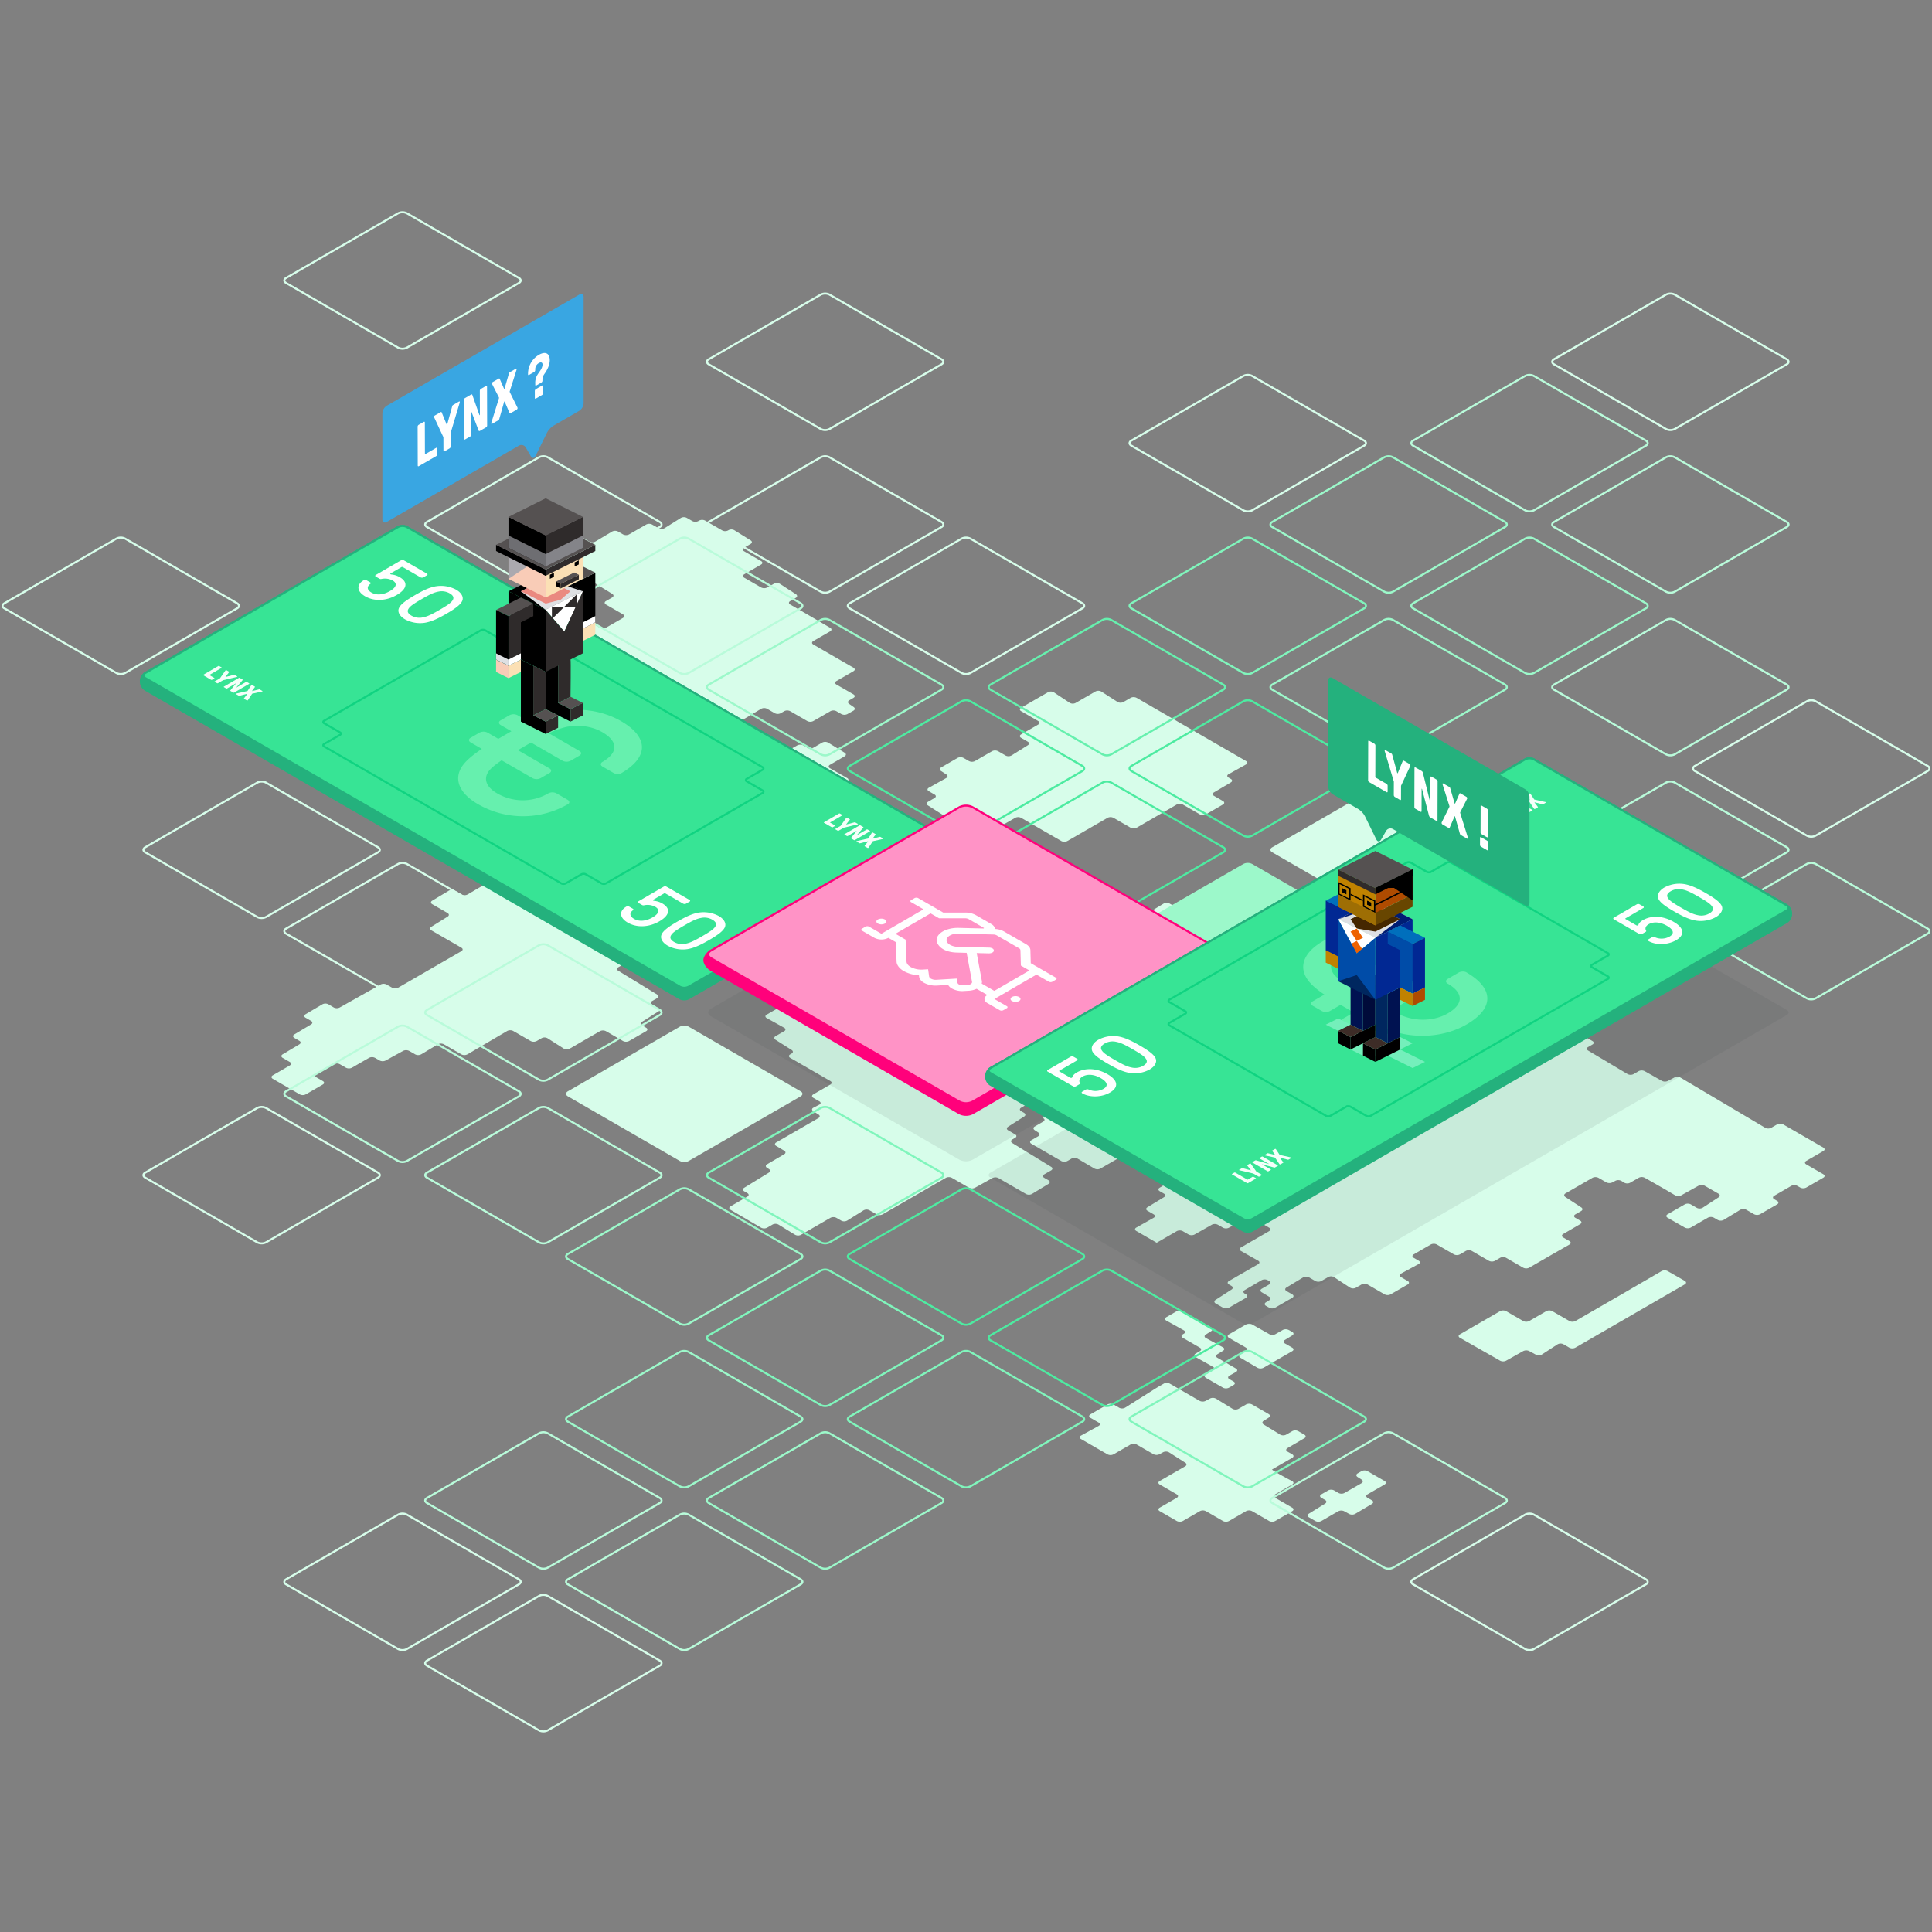 <svg xmlns="http://www.w3.org/2000/svg" viewBox="0 0 1920 1920"><rect x="0" y="0" width="1920" height="1920" fill="#808080" stroke="none"/><defs><style>.cls-1{fill:#d7fdea;}.cls-12,.cls-18,.cls-2,.cls-3,.cls-30,.cls-4,.cls-5,.cls-6,.cls-8{fill:none;stroke-miterlimit:10;}.cls-2{stroke:#9cf8ca;}.cls-18,.cls-2,.cls-3,.cls-30,.cls-4,.cls-5,.cls-6,.cls-8{stroke-width:2px;}.cls-3{stroke:#d7fdea;}.cls-4{stroke:#b9fbda;}.cls-5{stroke:#80f5bc;}.cls-6{stroke:#4deba1;}.cls-7{fill:#9cf8ca;}.cls-8{stroke:#66f0ae;}.cls-9{opacity:0.1;}.cls-10{fill:#3e454b;}.cls-11{fill:#24b17d;}.cls-12{stroke:#24b17d;stroke-width:2.008px;}.cls-13{fill:#37e495;}.cls-14{fill:#fff;}.cls-15{fill:#66f0ae;}.cls-16{fill:#f5fffa;}.cls-17{isolation:isolate;}.cls-18{stroke:#10d381;}.cls-19{fill:#2f2b2b;}.cls-20{fill:#555151;}.cls-21{fill:#dee0e3;}.cls-22{fill:#ea8980;}.cls-23{fill:#f9ccb7;}.cls-24{fill:#aba9af;}.cls-25{fill:#fbe0b5;}.cls-26{fill:#848489;}.cls-27{fill:#6e6e72;}.cls-28{fill:#39a6e2;}.cls-29{fill:#ff017b;}.cls-30{stroke:#ff017b;}.cls-31{fill:#ff93c6;}.cls-32{fill:#012893;}.cls-33{fill:#74efbb;}.cls-34{fill:#000b3a;}.cls-35{fill:#001251;}.cls-36{fill:#00275f;}.cls-37{fill:#001d74;}.cls-38{fill:#452700;}.cls-39{fill:#684600;}.cls-40{fill:#af4b00;}.cls-41{fill:#c18200;}.cls-42{fill:#ee6200;}.cls-43{fill:#004ca8;}.cls-44{fill:#9e6e04;}.cls-45{fill:#006fbc;}.cls-46{fill:#010000;}.cls-47{fill:#3d2c27;}</style></defs><g id="Map"><path class="cls-1" d="M962.928,852.683c1.64.918,1.661,2.456.046,3.418L945.9,866.276a6.448,6.448,0,0,1-5.894.041l-17.819-10.288c-1.627-.939-1.63-2.482-.006-3.428l16.94-9.871a6.647,6.647,0,0,1,5.934-.051Z"/><path class="cls-1" d="M848.205,693.506c1.627-.94,1.627-2.477,0-3.417l-17.03-9.831c-1.627-.94-1.627-2.478,0-3.417l17.031-9.835c1.627-.94,1.627-2.478,0-3.417l-17.031-9.833-5.919-3.417-17.031-9.833c-1.627-.94-1.627-2.477,0-3.417l16.825-9.714c1.628-.939,1.634-2.487.013-3.439l-16.851-9.9c-1.62-.953-4.278-2.5-5.9-3.44l-17.031-9.833c-1.628-.94-1.628-2.478,0-3.417l5.632-3.252c1.628-.94,1.669-2.545.092-3.567l-15.894-10.3a6.277,6.277,0,0,0-5.856-.2l-6.895,3.827a6.716,6.716,0,0,1-5.947-.049l-16.79-9.684c-1.628-.938-1.629-2.476,0-3.415l16.791-9.695c1.628-.939,1.628-2.477,0-3.417l-17.031-9.833c-1.627-.939-1.627-2.477,0-3.417l6.586-3.8c1.628-.94,1.654-2.522.059-3.516l-16.278-10.141a6.019,6.019,0,0,0-5.8,0l-.277.173a6.3,6.3,0,0,1-5.861.1l-17.057-9.822a6.578,6.578,0,0,0-5.921,0l-.869.5a6.562,6.562,0,0,1-5.918,0l-5.584-3.224a6.259,6.259,0,0,0-5.854.107L660.39,524.893a6.254,6.254,0,0,1-5.853.107l-6.479-3.74a6.562,6.562,0,0,0-5.918,0l-17.029,9.831a6.562,6.562,0,0,1-5.918,0l-5.026-2.9a6.43,6.43,0,0,0-5.891.047L591.6,538.215a6.43,6.43,0,0,1-5.891.046l-6.264-3.617a6.646,6.646,0,0,0-5.934-.026l-17.236,9.749c-1.636.925-1.643,2.451-.015,3.391l3.786,2.187c1.627.94,1.636,2.494.02,3.453l-16.75,9.945c-1.616.959-1.606,2.513.021,3.453l7,4.044,5.918,3.416,17.031,9.833a6.567,6.567,0,0,0,5.919,0l7-4.038a6.331,6.331,0,0,1,5.87.081l16.4,10.087c1.6.985,1.579,2.559-.049,3.5l-6.272,3.62c-1.627.94-1.627,2.478,0,3.418l17.031,9.834c1.627.94,1.627,2.478,0,3.417L602.16,623.84a6.564,6.564,0,0,1-5.919,0l-6.372-3.679a6.646,6.646,0,0,0-5.934-.027L520.3,656.1c-1.636.924-1.643,2.45-.016,3.389l7.11,4.105c1.628.94,1.628,2.478,0,3.417l-39.98,23.081-5.918,3.417-17.032,9.835c-1.627.94-1.627,2.477,0,3.417L481.5,716.59c1.627.939,1.627,2.477,0,3.417l-4.61,2.661c-1.628.94-1.68,2.562-.117,3.606l15.605,10.413c1.563,1.043,1.51,2.665-.117,3.605l-27.792,16.046c-1.628.939-1.628,2.477,0,3.417l5.492,3.171c1.628.939,1.653,2.52.057,3.512l-16.3,10.13c-1.6.991-1.571,2.572.056,3.511l4.78,2.76c1.628.94,1.628,2.477,0,3.417l-5.916,3.416c-1.628.939-1.646,2.508-.041,3.485l16.5,10.048c1.605.977,1.582,2.537-.052,3.466L464.4,809.31c-1.633.929-1.631,2.446,0,3.371l17.079,9.656c1.635.925,1.658,2.476.049,3.448l-4.613,2.785a2,2,0,0,0-.078,3.655l15.326,10.168a2.022,2.022,0,0,1-.061,3.683L487.362,849c-1.6.987-1.576,2.563.051,3.5L504.2,862.2c1.628.94,1.635,2.49.016,3.444l-16.82,9.921c-1.619.954-4.269,2.514-5.89,3.466l-16.86,9.9a6.5,6.5,0,0,1-5.9.022L452,885.057a6.411,6.411,0,0,0-5.886.054l-16.614,10c-1.61.97-1.6,2.532.032,3.471l15.291,8.829c1.627.94,1.654,2.521.059,3.515l-16.277,10.14c-1.6.994-1.569,2.576.058,3.516l29.879,17.25c1.628.94,1.628,2.478,0,3.417l-17.032,9.834L435.6,958.5l-17.03,9.832-5.918,3.417-17.032,9.833a6.562,6.562,0,0,1-5.918,0l-5.5-3.177a6.665,6.665,0,0,0-5.938-.034l-40.7,22.883a6.566,6.566,0,0,1-5.918-.067l-5.329-3.158a6.385,6.385,0,0,0-5.881,0l-16.809,9.924c-1.618.956-1.611,2.506.017,3.446l5.5,3.176c1.628.94,1.639,2.5.025,3.459l-16.7,9.966c-1.614.963-1.6,2.52.025,3.46l5.021,2.9c1.627.94,1.639,2.5.025,3.461l-16.691,9.973c-1.613.964-1.6,2.522.026,3.461l7.153,4.129c1.627.94,1.629,2.48,0,3.423l-16.984,9.853c-1.625.943-1.624,2.483,0,3.423l26.855,15.505a6.562,6.562,0,0,0,5.918,0l17.031-9.834c1.627-.94,1.627-2.477,0-3.417l-6.509-3.758c-1.628-.94-1.615-2.455.028-3.368l17.418-9.677a6.714,6.714,0,0,1,5.946.049l6.067,3.5a6.568,6.568,0,0,0,5.918,0l17.031-9.832a6.562,6.562,0,0,1,5.918,0l4.572,2.64a6.741,6.741,0,0,0,5.951.058l17.489-9.648a6.738,6.738,0,0,1,5.951.058l6.018,3.474a6.435,6.435,0,0,0,5.892-.044l16.692-9.972a6.435,6.435,0,0,1,5.892-.044l17.422,10.059a6.5,6.5,0,0,0,5.906-.022l39.617-23.262a6.5,6.5,0,0,1,5.906-.022l17.419,10.057a6.564,6.564,0,0,0,5.919,0l5.019-2.9a6.192,6.192,0,0,1,5.839.13l16.039,10.237a6.19,6.19,0,0,0,5.839.13l30.193-17.432a6.564,6.564,0,0,1,5.919,0l17.031,9.833a6.568,6.568,0,0,0,5.918,0l17.031-9.834c1.628-.94,1.628-2.477,0-3.417l-4.025-2.324c-1.628-.94-1.661-2.532-.074-3.539l18.983-12.045-8.966-5.176c-1.627-.94-1.627-2.477,0-3.417l5.059-2.92c1.628-.939,1.648-2.509.044-3.49L614.4,964.73c-1.6-.98-1.584-2.551.044-3.49l4.742-2.737c1.628-.939,1.628-2.477,0-3.416l-17.032-9.834c-1.627-.939-1.643-2.5-.035-3.476l16.57-10.022c1.608-.973,1.592-2.537-.036-3.477l-16.5-9.525c-1.628-.94-1.628-2.477,0-3.417l4.576-2.642c1.628-.94,1.677-2.557.109-3.594l-15.692-10.38c-1.567-1.037-1.518-2.654.11-3.594l4.979-2.875c1.628-.939,1.628-2.477,0-3.417l-40.548-23.41a6.2,6.2,0,0,0-5.842.126l-5.322,3.388a5.926,5.926,0,0,1-5.779.024l-16.244-10.155c-1.593-1-1.565-2.58.062-3.52,0,0,8.333-4.811,7.784-4.493s-20.027-11.477-20.027-11.477c-1.607-.974-1.591-2.539.036-3.479l17.031-9.833c1.628-.939,1.628-2.477,0-3.417l-39.98-23.082c-1.627-.94-1.627-2.477,0-3.417l39.98-23.082a6.562,6.562,0,0,1,5.918,0L562.1,789.625c1.627.94,1.584,2.4-.1,3.239l-5.643,2.826c-1.68.842-1.739,2.325-.13,3.3l27.628,16.683a6.824,6.824,0,0,0,5.963.2l6.341-3.263a7.005,7.005,0,0,1,6,.145l17.034,9.835c1.627.94,1.627,2.477,0,3.417L613,829.579c-1.627.939-1.644,2.5-.036,3.478l6.263,3.793a6.353,6.353,0,0,0,5.875.05L654.4,819.838a6.532,6.532,0,0,1,5.911-.011l4.782,2.762a6.488,6.488,0,0,0,5.9-.027l16.583-9.78a6.409,6.409,0,0,1,5.887,0l17.062,10.055a6.412,6.412,0,0,0,5.887,0l17.059-10.055a6.562,6.562,0,0,1,5.918-.054l17,9.612a6.789,6.789,0,0,0,5.961.022l6.6-3.668a6.883,6.883,0,0,1,5.978-.006l17.47,9.656a6.73,6.73,0,0,0,5.949-.055l3.953-2.282a6.562,6.562,0,0,1,5.918,0l6.533,3.771a6.331,6.331,0,0,0,5.87-.081l4.676-2.875a2,2,0,0,0,.049-3.655l-5.651-3.685c-1.574-1.026-1.53-2.635.1-3.575l28.407-16.4c1.627-.94,1.627-2.477,0-3.417l-17.032-9.834c-1.627-.94-1.627-2.478,0-3.417l10.754-6.209c1.627-.94,1.624-2.471-.008-3.4l-17.141-9.79c-1.632-.932-1.636-2.463-.008-3.4l14.643-8.454c1.627-.94,1.648-2.513.046-3.5l-16.429-10.075a6.344,6.344,0,0,0-5.872-.078l-8.935,5.159a6.568,6.568,0,0,1-5.918,0l-4.055-2.341a6.631,6.631,0,0,0-5.931-.023l-17.21,9.761c-1.634.927-1.64,2.454-.013,3.394l4.26,2.459c1.627.939,1.627,2.477,0,3.417l-17.031,9.832a6.564,6.564,0,0,1-5.919,0l-17.031-9.834c-1.627-.94-1.627-2.477,0-3.417l17.03-9.832c1.627-.94,1.627-2.477,0-3.417l-16.793-9.7c-1.627-.94-1.641-2.5-.031-3.47l6.395-3.848c1.61-.969,1.632-2.59.049-3.6l-6.731-4.3c-1.583-1.013-1.557-2.628.058-3.59l17.078-10.171a6.443,6.443,0,0,1,5.893-.037l7.614,4.406a6.554,6.554,0,0,0,5.917,0l3.5-2.023a6.565,6.565,0,0,1,5.918,0l17.031,9.833a6.562,6.562,0,0,0,5.918,0l17.03-9.832a6.568,6.568,0,0,1,5.918,0l4.978,2.874a6.668,6.668,0,0,0,5.938.035l6.1-3.425c1.638-.921,1.712-2.546.165-3.612l-4.458-3.07a1.993,1.993,0,0,1,.145-3.646Z"/><path class="cls-1" d="M1021.384,737.076c1.628.94,1.656,2.525.064,3.522l-16.224,10.161a6.264,6.264,0,0,1-5.854.105l-7.551-4.36a6.564,6.564,0,0,0-5.919,0l-17.031,9.833a6.565,6.565,0,0,1-5.918,0l-5.423-3.13a6.56,6.56,0,0,0-5.917,0l-16.318,9.441c-1.626.941-1.668,2.549-.092,3.573l5.3,3.443c1.575,1.024,1.521,2.611-.12,3.526L923,782.882c-1.641.915-1.653,2.432-.025,3.372l5.789,3.342c1.628.94,1.63,2.482.006,3.426l-6.587,3.831c-1.625.945-1.656,2.543-.07,3.551l26.731,17a6.392,6.392,0,0,0,5.881.193l8.573-4.692a6.765,6.765,0,0,1,5.956.068l16.651,9.613a6.562,6.562,0,0,0,5.918,0l17.032-9.831a6.568,6.568,0,0,1,5.918,0l17.027,9.831,5.919,3.417,17.034,9.835a6.564,6.564,0,0,0,5.919,0l17.031-9.833,5.918-3.417,17.031-9.833a6.568,6.568,0,0,1,5.918,0l17.031,9.831a6.564,6.564,0,0,0,5.919,0l17.029-9.832,5.918-3.417,17.032-9.833a6.568,6.568,0,0,1,5.918,0l17.033,9.834a6.562,6.562,0,0,0,5.918,0L1215.4,799.5c1.627-.939,1.627-2.477,0-3.417l-8.963-5.174c-1.627-.94-1.635-2.49-.016-3.446l16.806-9.921c1.619-.955,1.611-2.506-.016-3.445l-2.329-1.345c-1.627-.939-1.615-2.455.027-3.369l17.41-9.68c1.643-.914,1.655-2.43.027-3.369l-108.827-62.832a6.568,6.568,0,0,0-5.918,0l-7.251,4.186a6.173,6.173,0,0,1-5.835-.136L1094.522,687.3a6.173,6.173,0,0,0-5.835-.137l-19.843,11.456a6.068,6.068,0,0,1-5.81-.175l-15.7-10.374a6.07,6.07,0,0,0-5.81-.176l-26.758,15.449c-1.627.94-1.627,2.477,0,3.417l17.03,9.831c1.628.939,1.628,2.477,0,3.416l-17.031,9.835c-1.628.94-1.627,2.478,0,3.417Z"/><path class="cls-1" d="M1031.023,875.494c1.6.989,1.587,2.587-.025,3.553l-16.26,9.742a6.425,6.425,0,0,1-5.89.047l-6.4-3.7c-1.628-.94-1.631-2.483-.007-3.429l16.94-9.87a6.28,6.28,0,0,1,5.859.076Z"/><path class="cls-1" d="M1060.667,892.253a6.568,6.568,0,0,0-5.918,0l-16.628,9.6c-1.627.939-1.662,2.533-.076,3.542l2.2,1.4a2.109,2.109,0,0,1,.075,3.781l-2.751,1.907a5.792,5.792,0,0,1-5.743.2l-17.078-10.171a6.486,6.486,0,0,0-5.9-.051l-8.234,4.711c-1.631.934-1.634,2.466-.007,3.406l31.2,18.013a6.562,6.562,0,0,0,5.918,0l17.031-9.833,5.919-3.417L1077.7,905.5c1.628-.94,1.628-2.477,0-3.417Z"/><path class="cls-1" d="M1106.539,915.753c-1.613.964-4.276,2.5-5.917,3.416l-16.98,9.463c-1.642.915-1.653,2.433-.026,3.372l5.557,3.208c1.627.94,1.674,2.553.1,3.586l-5.765,3.79c-1.57,1.032-1.518,2.636.117,3.564l17.006,9.657a6.6,6.6,0,0,0,5.925-.03L1158,925.87a6.835,6.835,0,0,1,5.968-.108l5.471,2.922c1.658.885,1.683,2.378.055,3.318l-17.031,9.835c-1.628.94-1.63,2.482-.006,3.428l16.942,9.867c1.624.946,1.622,2.488-.006,3.428l-16.93,9.776a6.562,6.562,0,0,1-5.918,0l-16.933-9.776a6.6,6.6,0,0,0-5.925-.011l-17.116,9.8a6.6,6.6,0,0,1-5.925-.011l-39.579-22.853a6.815,6.815,0,0,0-5.965-.085l-6.486,3.5a6.524,6.524,0,0,1-5.907-.181l-5.05-3.142a6.041,6.041,0,0,0-5.806,0l-5.065,3.14a6.3,6.3,0,0,1-5.864.093L991.818,932a6.564,6.564,0,0,0-5.919,0l-7.575,4.374c-1.628.939-1.67,2.545-.094,3.569l7.764,5.041a2,2,0,0,1-.041,3.656l-10.78,6.66a6.417,6.417,0,0,1-5.887.123l-32.437-18.212a6.65,6.65,0,0,0-5.934.042l-30.8,17.879c-1.625.944-1.623,2.484,0,3.424L940,981.586a6.562,6.562,0,0,0,5.918,0L973.445,965.7a6.361,6.361,0,0,1,5.876.07l16.486,10.053c1.605.978,1.586,2.548-.041,3.488l-3.945,2.279c-1.627.941-1.627,2.479,0,3.418l9.423,5.441c1.628.939,1.625,2.472-.006,3.406l-2.169,1.243c-1.631.934-1.618,2.439.029,3.345l1.835,1.009c1.647.906,1.662,2.416.035,3.356l-9.151,5.283c-1.627.939-1.627,2.477,0,3.417l4.71,2.719a6.505,6.505,0,0,0,5.907-.02l16.876-9.9c1.621-.951,1.616-2.5-.011-3.437l-4.532-2.616c-1.627-.939-1.627-2.477,0-3.416L1031.8,985a6.564,6.564,0,0,1,5.919,0l7.167,4.138c1.627.94,1.635,2.491.017,3.446l-6.8,4.016c-1.618.956-1.65,2.571-.071,3.59l2.759,1.779a1.992,1.992,0,0,1-.035,3.648l-14.534,8.984c-1.6.988-1.583,2.579.035,3.535l16.8,9.927a6.478,6.478,0,0,0,5.9.03l5.348-3.087a6.938,6.938,0,0,1,5.987-.125l3.435,1.8c1.665.87,1.749,2.436.185,3.479l-15.612,10.413c-1.564,1.043-1.511,2.665.116,3.605l29.285,16.907c1.628.94,1.628,2.477,0,3.417l-17.031,9.83a6.552,6.552,0,0,1-5.916-.006l-16.988-9.847c-1.626-.943-1.624-2.483,0-3.422l2.969-1.714c1.628-.94,1.627-2.476,0-3.414l-71.862-41.382c-1.628-.938-1.679-2.555-.112-3.593l7.448-4.933c1.566-1.038,1.517-2.656-.111-3.6l-15.7-9.061a6.41,6.41,0,0,0-5.887.053l-8.625,5.188a6.323,6.323,0,0,1-5.869.022l-31.393-18.572a6.472,6.472,0,0,0-5.9-.031l-2.706,1.561a6.467,6.467,0,0,1-5.9-.032l-17.069-10.107a6.606,6.606,0,0,0-5.925-.078l-16.979,9.457a6.942,6.942,0,0,1-5.989.034l-16.941-9.186a6.8,6.8,0,0,0-5.963.08l-17.032,9.833a6.564,6.564,0,0,1-5.919,0l-6.1-3.521a6.421,6.421,0,0,0-5.888.05l-16.64,9.99c-1.611.967-1.6,2.527.029,3.467l5.652,3.263c1.627.939,1.627,2.477,0,3.416l-17.476,10.09c-1.628.94-1.615,2.455.028,3.368l17.416,9.674c1.643.913,1.656,2.428.028,3.368l-8.608,4.97c-1.627.939-1.661,2.532-.074,3.538l16.1,10.214c1.587,1.006,1.554,2.6-.073,3.538l-1.426.824c-1.628.939-1.628,2.477,0,3.417l39.982,23.08c1.628.939,1.628,2.477,0,3.416l-17.037,9.837c-1.628.94-1.627,2.477,0,3.416l6.075,3.5c1.628.94,1.594,2.415-.075,3.278l-5.92,3.064c-1.669.864-1.736,2.393-.148,3.4l5.277,3.339c1.589,1,1.556,2.6-.071,3.536l-5.134,2.964-5.918,3.416-30.917,17.851c-1.628.939-1.638,2.493-.022,3.453l8.011,4.758c1.616.96,1.612,2.524-.009,3.475l-17.056,10.01c-1.621.951-1.642,2.543-.047,3.537l1.847,1.152c1.595.995,1.589,2.613-.012,3.6l-24.535,15.059c-1.6.983-1.58,2.557.047,3.5l3.154,1.821c1.628.94,1.628,2.478,0,3.419l-16.773,9.7c-1.627.94-1.631,2.486-.009,3.435l30.43,17.8a6.516,6.516,0,0,0,5.909.017l5.5-3.174a6.328,6.328,0,0,1,5.87.082l16.4,10.088a6.328,6.328,0,0,0,5.87.082l6.343-3.662,5.918-3.417,17.031-9.833a6.564,6.564,0,0,1,5.919,0l4.925,2.844a6.263,6.263,0,0,0,5.855-.106l16.225-10.162a6.264,6.264,0,0,1,5.855-.106l7.123,4.113a6.562,6.562,0,0,0,5.918,0L894.1,1197l5.918-3.417,17.032-9.833,5.919-3.417L940,1170.5a6.562,6.562,0,0,1,5.918,0l17.033,9.834a6.708,6.708,0,0,0,5.946.049l17.414-9.676a6.714,6.714,0,0,1,5.946.049l16.588,9.578,5.919,3.416,4.915,2.838a6.373,6.373,0,0,0,5.879-.066l16.52-10.041c1.606-.977,1.589-2.544-.039-3.484l-4.324-2.5c-1.627-.94-1.627-2.478,0-3.418l6.887-3.976c1.628-.939,1.648-2.511.045-3.493l-38.712-23.713c-1.6-.982-1.582-2.554.046-3.493l2.867-1.656c1.627-.939,1.627-2.477,0-3.417l-6.989-4.036c-1.628-.939-1.662-2.534-.077-3.544l16.054-10.228c1.585-1.01,1.55-2.606-.077-3.546l-2.993-1.729c-1.628-.94-1.627-2.478,0-3.418l8.573-4.95c1.628-.939,1.627-2.475,0-3.413l-8.569-4.934c-1.629-.937-1.633-2.48-.011-3.428l7.36-4.3a6.447,6.447,0,0,1,5.895.008l26.748,15.726c1.62.953,1.608,2.491-.026,3.419l-16.806,9.543c-1.635.928-1.941,2.327-.681,3.108s.959,2.189-.668,3.129l-8.255,4.766c-1.628.94-1.677,2.557-.11,3.594l3.693,2.444c1.567,1.037,1.521,2.66-.1,3.608l-6.9,4.026c-1.623.947-1.62,2.491.008,3.43l29.831,17.224a6.571,6.571,0,0,0,5.919,0l4.268-2.465a6.491,6.491,0,0,1,5.9.026l16.834,9.914a6.49,6.49,0,0,0,5.9.026l7.07-4.082,5.918-3.417,11.386-6.573c1.627-.94,1.616-2.458-.025-3.375l-11.335-6.328c-1.641-.916-1.622-2.381.041-3.255l.163-.085c1.664-.874,1.694-2.358.066-3.3l-23.243-13.42c-1.627-.939-1.627-2.477,0-3.417l17.03-9.835a6.565,6.565,0,0,1,5.918,0l17.031,9.833c1.628.94,1.628,2.477,0,3.417l-2.492,1.439c-1.627.94-1.638,2.5-.024,3.459l16.707,9.966c1.614.962,1.6,2.519-.024,3.458l-8.248,4.762c-1.628.94-1.628,2.478,0,3.417l16.721,9.654c1.627.94,1.642,2.5.033,3.473l-8.112,4.892c-1.609.97-1.608,2.556,0,3.524l16.638,9.99c1.611.968,1.6,2.528-.03,3.468l-2.307,1.332c-1.628.94-1.628,2.477,0,3.417l4.3,2.482c1.628.939,1.645,2.507.039,3.483l-16.517,10.039c-1.606.976-1.589,2.543.039,3.483l6.225,3.594c1.627.939,1.619,2.463-.018,3.385l-17.282,9.733c-1.637.922-1.645,2.445-.018,3.385l20.278,11.707,19.989-11.541a6.567,6.567,0,0,1,5.919,0l5.777,3.334a6.634,6.634,0,0,0,5.931.022l17.2-9.76a6.627,6.627,0,0,1,5.931.022l5.135,2.964a6.562,6.562,0,0,0,5.918,0l17.033-9.833a6.562,6.562,0,0,1,5.918,0l17.031,9.833c1.628.94,1.628,2.477,0,3.417l-28.151,16.255c-1.628.939-1.621,2.466.014,3.392l17.228,9.753c1.635.926,1.642,2.452.014,3.392l-29.085,16.792c-1.628.94-1.627,2.477,0,3.416l2.532,1.462c1.627.939,1.668,2.543.091,3.565l-15.9,10.294c-1.578,1.022-1.537,2.626.091,3.566l7.268,4.2a6.562,6.562,0,0,0,5.918,0l17.031-9.834c1.627-.94,1.627-2.477,0-3.417l-1.393-.8c-1.628-.94-1.632-2.485-.01-3.434l16.9-9.888a6.519,6.519,0,0,1,5.909-.017l1.543.892c1.628.939,1.628,2.477,0,3.417l-7.393,4.269c-1.628.94-1.64,2.5-.028,3.465l7.449,4.461c1.612.965,1.62,2.559.018,3.541l-3.282,2.012c-1.6.982-1.582,2.554.045,3.494l3.193,1.843a6.564,6.564,0,0,0,5.919,0l17.031-9.834c1.628-.94,1.628-2.477,0-3.417l-5.741-3.315c-1.628-.94-1.645-2.506-.038-3.481L1295,1269.5a6.384,6.384,0,0,1,5.88-.064l6.309,3.643a6.568,6.568,0,0,0,5.918,0l6.9-3.981a6.1,6.1,0,0,1,5.816.164l15.778,10.342a6.1,6.1,0,0,0,5.816.164l5.673-3.275a6.562,6.562,0,0,1,5.918,0l17.033,9.834a6.562,6.562,0,0,0,5.918,0l17.031-9.835c1.628-.939,1.628-2.477,0-3.417l-6.893-3.98c-1.628-.939-1.607-2.44.046-3.335l17.674-9.569c1.653-.894,1.673-2.395.046-3.335L1404.9,1250c-1.628-.939-1.628-2.477,0-3.417l17.032-9.834a6.571,6.571,0,0,1,5.919,0l17.032,9.834a6.564,6.564,0,0,0,5.919,0l5.94-3.43a6.562,6.562,0,0,1,5.918,0l17.02,9.839a6.562,6.562,0,0,0,5.918,0l5.183-2.993a6.571,6.571,0,0,1,5.919,0l17.028,9.832a6.568,6.568,0,0,0,5.918,0l17.034-9.833c1.628-.939,4.294-2.472,5.925-3.406l17.119-9.8c1.631-.934,1.633-2.466.006-3.406l-6.257-3.612c-1.627-.94-1.63-2.483-.007-3.429l16.935-9.87c1.623-.947,1.62-2.49-.007-3.43l-4.846-2.8c-1.628-.94-1.628-2.478,0-3.417l5.8-3.351c1.628-.94,1.673-2.551.1-3.58l-15.793-10.339c-1.572-1.029-1.527-2.64.1-3.58l26.82-15.485a6.568,6.568,0,0,1,5.918,0l7.777,4.49a6.9,6.9,0,0,0,5.981.113l3.21-1.7a6.591,6.591,0,0,1,5.919.215l2.717,1.7a6.276,6.276,0,0,0,5.857.1l8.609-4.971a6.613,6.613,0,0,1,5.927-.015l17.019,9.706c1.632.931,4.293,2.473,5.913,3.426l7.342,4.323a6.631,6.631,0,0,0,5.931.072l17.395-9.676a6.705,6.705,0,0,1,5.945.048l13.8,7.966c1.627.94,1.672,2.55.1,3.578l-15.807,10.333a6.107,6.107,0,0,1-5.819.161l-6.061-3.5a6.565,6.565,0,0,0-5.918,0l-17.121,9.883c-1.628.94-1.625,2.473.006,3.407l17.11,9.8a6.594,6.594,0,0,0,5.924-.01l17.03-9.832a6.562,6.562,0,0,1,5.918,0l3.923,2.265a6.364,6.364,0,0,0,5.876-.07l16.494-10.052a6.363,6.363,0,0,1,5.877-.07l7.81,4.507a6.567,6.567,0,0,0,5.919,0l17.03-9.832c1.628-.94,1.628-2.478,0-3.417l-2.923-1.688c-1.628-.94-1.629-2.48,0-3.423l16.987-9.849a6.55,6.55,0,0,1,5.915,0l2.972,1.716a6.564,6.564,0,0,0,5.919,0l17.031-9.833c1.628-.94,1.628-2.478,0-3.417L1795,1157.12c-1.627-.939-1.627-2.477,0-3.416l17.028-9.832c1.628-.939,1.628-2.477,0-3.417l-39.976-23.084a6.567,6.567,0,0,0-5.919,0l-5.972,3.449a6.47,6.47,0,0,1-5.9-.034l-84.235-49.9a6.781,6.781,0,0,0-5.958-.14l-6.541,3.471a6.974,6.974,0,0,1-5.994-.078l-17.121-9.665a6.652,6.652,0,0,0-5.935.028l-5.112,2.952a6.445,6.445,0,0,1-5.894-.041l-39.291-23.425c-1.614-.963-1.6-2.519.024-3.458l4.376-2.527c1.627-.939,1.627-2.477,0-3.417l-17.357-10.021a6.319,6.319,0,0,0-5.867.087l-3.5,2.161a6.152,6.152,0,0,1-5.832.029l-16.582-10.014c-1.608-.972-1.593-2.536.035-3.475l25.825-14.911c1.628-.939,1.637-2.493.022-3.453l-16.749-9.95a6.457,6.457,0,0,0-5.9-.037l-4.823,2.786a6.316,6.316,0,0,1-5.867-.085l-16.369-10.1a6.316,6.316,0,0,0-5.867-.086l-7.054,4.073a6.46,6.46,0,0,1-5.9-.037L1473.733,971.4a6.352,6.352,0,0,0-5.875,0l-17.075,10.148a6.458,6.458,0,0,1-5.9.038l-17.032-9.834a6.568,6.568,0,0,0-5.918,0l-39.98,23.083a6.568,6.568,0,0,1-5.918,0l-17.309-9.993-5.918-3.417-16.753-9.673a6.567,6.567,0,0,0-5.919,0l-7.231,4.176a6.391,6.391,0,0,1-5.882-.062l-16.553-10.029a6.385,6.385,0,0,0-5.882-.062l-4.433,2.56a6.583,6.583,0,0,1-5.922,0l-17.023-9.786a6.6,6.6,0,0,0-5.925,0l-17.024,9.786a6.583,6.583,0,0,1-5.922-.006L1209.187,951.5c-1.628-.94-1.632-2.484-.008-3.431l6.223-3.631a6.542,6.542,0,0,1,5.913-.02l17.025,9.786a6.6,6.6,0,0,0,5.925,0l17.024-9.786c1.629-.936,1.63-2.47,0-3.409l-27.817-16.031c-1.628-.938-1.629-2.475,0-3.415l4.869-2.811c1.628-.94,1.628-2.477,0-3.417l-39.979-23.082a6.562,6.562,0,0,0-5.918,0l-17.032,9.833a6.562,6.562,0,0,1-5.918,0l-7.207-4.161a6.4,6.4,0,0,0-5.883.06l-16.567,10.02a6.393,6.393,0,0,1-5.883.06l-4.44-2.564a6.44,6.44,0,0,0-5.893.044Z"/><path class="cls-1" d="M1175.413,1303a6.568,6.568,0,0,0-5.918,0l-10.445,6.031c-1.627.939-1.615,2.456.027,3.369l17.406,9.679c1.642.913,1.655,2.429.027,3.369l-1.1.633c-1.627.94-1.627,2.477,0,3.417l17.031,9.834c1.628.939,1.628,2.477,0,3.417l-4.3,2.481c-1.627.94-1.619,2.463.019,3.384l17.286,9.726c1.638.922,1.647,2.445.019,3.385l-7.109,4.107c-1.627.94-1.627,2.478,0,3.417l17.029,9.832a6.564,6.564,0,0,0,5.919,0l4.671-2.7c1.628-.94,1.623-2.469-.01-3.4l-4.243-2.416c-1.633-.93-1.633-2.451,0-3.381l6.58-3.745c1.634-.93,1.638-2.459.011-3.4l-18.487-10.673c-1.628-.94-1.65-2.515-.05-3.5l5.661-3.488c1.6-.986,1.558-2.527-.093-3.424l-16.945-9.212c-1.652-.9-1.7-2.455-.116-3.46l5.441-3.445c1.588-1,1.556-2.6-.072-3.536Z"/><path class="cls-1" d="M1244.28,1316.216a6.659,6.659,0,0,0-5.937.032l-17.031,9.833c-1.628.939-1.627,2.477,0,3.416l16.661,9.617c1.627.94,1.65,2.515.049,3.5l-5.285,3.255c-1.6.985-1.583,2.569.039,3.519l16.886,9.893a6.511,6.511,0,0,0,5.907.019l5.723-3.305,5.919-3.417,17.028-9.831c1.628-.939,1.628-2.477,0-3.417l-7.292-4.21c-1.628-.94-1.647-2.511-.044-3.492l7.38-4.514c1.6-.981,1.57-2.53-.072-3.443l-3.553-1.974a6.708,6.708,0,0,0-5.946.049l-7.219,4.168a6.657,6.657,0,0,1-5.936.031Z"/><path class="cls-1" d="M1244.261,1395.747a6.562,6.562,0,0,0-5.918,0l-7.594,4.385a6.346,6.346,0,0,1-5.873-.078l-16.436-10.076a6.563,6.563,0,0,0-5.916-.155l-4.426,2.4a6.8,6.8,0,0,1-5.961-.077l-29.668-17.129a6.536,6.536,0,0,0-5.913.009l-4.1,2.38c-1.625.945-4.254,2.538-5.843,3.542l-28.474,17.986a6.23,6.23,0,0,1-5.848.116l-5.729-3.307a6.562,6.562,0,0,0-5.918,0l-17.031,9.833c-1.627.939-1.627,2.477,0,3.416l8.21,4.739c1.627.939,1.61,2.446-.038,3.349l-17.564,9.618c-1.649.9-1.666,2.41-.038,3.349l26.461,15.277a6.565,6.565,0,0,0,5.918,0l17.032-9.833a6.568,6.568,0,0,1,5.918,0l16.735,9.662a6.778,6.778,0,0,0,5.959.072l3.774-2.06a6.391,6.391,0,0,1,5.879.2l16.064,10.254c1.584,1.011,1.548,2.607-.079,3.547l-25.385,14.656c-1.628.94-1.628,2.477,0,3.417l17.032,9.834c1.628.939,1.628,2.477,0,3.417l-17.028,9.831c-1.627.939-1.627,2.477,0,3.417l17.033,9.833a6.562,6.562,0,0,0,5.918,0l17.027-9.83a6.564,6.564,0,0,1,5.919,0l17.031,9.832a6.568,6.568,0,0,0,5.918,0l17.031-9.835a6.565,6.565,0,0,1,5.918,0l17.031,9.834a6.571,6.571,0,0,0,5.919,0l17.031-9.832c1.627-.939,1.627-2.477,0-3.417l-17.031-9.834c-1.628-.94-1.628-2.477,0-3.417l17.031-9.831c1.627-.94,1.6-2.422-.068-3.294,0,0-21.041-11.018-19.923-11.663l19.991-11.542c1.627-.939,1.627-2.477,0-3.417l-4.79-2.767c-1.627-.94-1.631-2.485-.009-3.433l16.907-9.881c1.622-.949,1.618-2.493-.009-3.433l-6.182-3.569a6.562,6.562,0,0,0-5.918,0l-6.138,3.543a6.341,6.341,0,0,1-5.872-.077l-16.436-10.077c-1.6-.982-1.614-2.607-.026-3.612l5.075-3.208c1.589-1.005,1.557-2.6-.071-3.535Z"/><path class="cls-1" d="M1307.19,1511.578a6.568,6.568,0,0,0,5.918,0l16.8-9.7a6.733,6.733,0,0,1,5.95-.055l4.979,2.751a6.611,6.611,0,0,0,5.926-.1l16.722-9.961c1.614-.961,1.6-2.517-.024-3.457l-4.449-2.569c-1.628-.939-1.628-2.477,0-3.417l17.028-9.831c1.627-.94,1.627-2.478,0-3.417L1359.008,1462a6.564,6.564,0,0,0-5.919,0l-3.9,2.253c-1.628.94-1.665,2.538-.083,3.553l4.07,2.611c1.582,1.015,1.542,2.61-.088,3.545l-17.022,9.769a6.5,6.5,0,0,1-5.905-.039l-4.292-2.538a6.478,6.478,0,0,0-5.9-.031l-6.857,3.959c-1.628.94-1.628,2.477,0,3.417l3.8,2.191c1.627.94,1.652,2.519.055,3.51l-16.317,10.124c-1.6.991-1.572,2.57.055,3.51Z"/><path class="cls-1" d="M1450.815,1329.479c-1.632-.93-1.637-2.46-.009-3.4L1490.784,1303a6.562,6.562,0,0,1,5.918,0l17.032,9.832a6.562,6.562,0,0,0,5.918,0l17.032-9.831a6.562,6.562,0,0,1,5.918,0l17.029,9.831a6.562,6.562,0,0,0,5.918,0l39.982-23.083c1.627-.94,4.288-2.481,5.914-3.425l39.853-23.145a6.579,6.579,0,0,1,5.92-.018l17.114,9.8c1.631.934,1.634,2.468.008,3.409l-108.81,62.947a6.557,6.557,0,0,1-5.917,0l-5.971-3.447a6.132,6.132,0,0,0-5.825.152l-15.528,10.082a6.332,6.332,0,0,1-5.867.227l-6.726-3.662a6.894,6.894,0,0,0-5.98.04l-16.993,9.553a6.716,6.716,0,0,1-5.947-.017Z"/></g><g id="_S_Tile_Grid_copy_2" data-name="[S] Tile Grid copy 2"><path class="cls-2" d="M564.33,766.2c-2.381-1.375-2.381-3.625,0-5L675.67,696.92a9.606,9.606,0,0,1,8.66,0L795.67,761.2c2.381,1.375,2.381,3.625,0,5L684.33,830.484a9.606,9.606,0,0,1-8.66,0Z"/><path class="cls-3" d="M424.33,685.372c-2.381-1.375-2.381-3.625,0-5L535.67,616.09a9.606,9.606,0,0,1,8.66,0l111.34,64.282c2.381,1.375,2.381,3.625,0,5L544.33,749.655a9.606,9.606,0,0,1-8.66,0Z"/><path class="cls-4" d="M844.33,927.86c-2.381-1.375-2.381-3.625,0-5l111.34-64.282a9.606,9.606,0,0,1,8.66,0l111.34,64.282c2.381,1.375,2.381,3.625,0,5L964.33,992.142a9.606,9.606,0,0,1-8.66,0Z"/><path class="cls-4" d="M984.33,1008.689c-2.381-1.375-2.381-3.625,0-5l111.34-64.282a9.606,9.606,0,0,1,8.66,0l111.34,64.282c2.381,1.375,2.381,3.625,0,5l-111.34,64.282a9.606,9.606,0,0,1-8.66,0Z"/><path class="cls-3" d="M1124.33,1089.518c-2.381-1.375-2.381-3.625,0-5l111.34-64.282a9.606,9.606,0,0,1,8.66,0l111.34,64.282c2.381,1.375,2.381,3.625,0,5L1244.33,1153.8a9.606,9.606,0,0,1-8.66,0Z"/><path class="cls-3" d="M4.33,604.543c-2.381-1.375-2.381-3.625,0-5l111.34-64.282a9.606,9.606,0,0,1,8.66,0l111.34,64.282c2.381,1.375,2.381,3.625,0,5L124.33,668.825a9.606,9.606,0,0,1-8.66,0Z"/><path class="cls-3" d="M284.33,927.86c-2.381-1.375-2.381-3.625,0-5l111.34-64.282a9.606,9.606,0,0,1,8.66,0L515.67,922.86c2.381,1.375,2.381,3.625,0,5L404.33,992.142a9.606,9.606,0,0,1-8.66,0Z"/><path class="cls-3" d="M144.33,847.031c-2.381-1.375-2.381-3.625,0-5l111.34-64.282a9.606,9.606,0,0,1,8.66,0l111.34,64.282c2.381,1.375,2.381,3.625,0,5L264.33,911.313a9.606,9.606,0,0,1-8.66,0Z"/><path class="cls-4" d="M424.33,1008.689c-2.381-1.375-2.381-3.625,0-5l111.34-64.282a9.606,9.606,0,0,1,8.66,0l111.34,64.282c2.381,1.375,2.381,3.625,0,5l-111.34,64.282a9.606,9.606,0,0,1-8.66,0Z"/><path class="cls-1" d="M564.33,1089.518c-2.381-1.375-2.381-3.625,0-5l111.34-64.282a9.606,9.606,0,0,1,8.66,0l111.34,64.282c2.381,1.375,2.381,3.625,0,5L684.33,1153.8a9.606,9.606,0,0,1-8.66,0Z"/><path class="cls-5" d="M704.33,1170.347c-2.381-1.375-2.381-3.625,0-5l111.34-64.282a9.606,9.606,0,0,1,8.66,0l111.34,64.282c2.381,1.375,2.381,3.625,0,5l-111.34,64.282a9.606,9.606,0,0,1-8.66,0Z"/><path class="cls-6" d="M844.33,1251.176c-2.381-1.375-2.381-3.625,0-5l111.34-64.282a9.606,9.606,0,0,1,8.66,0l111.34,64.282c2.381,1.375,2.381,3.625,0,5l-111.34,64.282a9.606,9.606,0,0,1-8.66,0Z"/><path class="cls-6" d="M984.33,1332.005c-2.381-1.375-2.381-3.625,0-5l111.34-64.282a9.606,9.606,0,0,1,8.66,0l111.34,64.282c2.381,1.375,2.381,3.625,0,5l-111.34,64.282a9.606,9.606,0,0,1-8.66,0Z"/><path class="cls-5" d="M1124.33,1412.834c-2.381-1.375-2.381-3.625,0-5l111.34-64.282a9.606,9.606,0,0,1,8.66,0l111.34,64.282c2.381,1.375,2.381,3.625,0,5l-111.34,64.282a9.606,9.606,0,0,1-8.66,0Z"/><path class="cls-4" d="M1264.33,1493.663c-2.381-1.375-2.381-3.625,0-5l111.34-64.282a9.606,9.606,0,0,1,8.66,0l111.34,64.282c2.381,1.375,2.381,3.625,0,5l-111.34,64.282a9.606,9.606,0,0,1-8.66,0Z"/><path class="cls-3" d="M1404.33,1574.491c-2.381-1.375-2.381-3.625,0-5l111.34-64.281a9.606,9.606,0,0,1,8.66,0l111.34,64.281c2.381,1.375,2.381,3.625,0,5l-111.34,64.283a9.606,9.606,0,0,1-8.66,0Z"/><path class="cls-4" d="M284.33,1089.518c-2.381-1.375-2.381-3.625,0-5l111.34-64.282a9.606,9.606,0,0,1,8.66,0l111.34,64.282c2.381,1.375,2.381,3.625,0,5L404.33,1153.8a9.606,9.606,0,0,1-8.66,0Z"/><path class="cls-4" d="M424.33,1170.347c-2.381-1.375-2.381-3.625,0-5l111.34-64.282a9.606,9.606,0,0,1,8.66,0l111.34,64.282c2.381,1.375,2.381,3.625,0,5l-111.34,64.282a9.606,9.606,0,0,1-8.66,0Z"/><path class="cls-2" d="M564.33,1251.176c-2.381-1.375-2.381-3.625,0-5l111.34-64.282a9.606,9.606,0,0,1,8.66,0l111.34,64.282c2.381,1.375,2.381,3.625,0,5l-111.34,64.282a9.606,9.606,0,0,1-8.66,0Z"/><path class="cls-5" d="M704.33,1332.005c-2.381-1.375-2.381-3.625,0-5l111.34-64.282a9.606,9.606,0,0,1,8.66,0l111.34,64.282c2.381,1.375,2.381,3.625,0,5l-111.34,64.282a9.606,9.606,0,0,1-8.66,0Z"/><path class="cls-5" d="M844.33,1412.834c-2.381-1.375-2.381-3.625,0-5l111.34-64.282a9.606,9.606,0,0,1,8.66,0l111.34,64.282c2.381,1.375,2.381,3.625,0,5l-111.34,64.282a9.606,9.606,0,0,1-8.66,0Z"/><path class="cls-3" d="M144.33,1170.347c-2.381-1.375-2.381-3.625,0-5l111.34-64.282a9.606,9.606,0,0,1,8.66,0l111.34,64.282c2.381,1.375,2.381,3.625,0,5l-111.34,64.282a9.606,9.606,0,0,1-8.66,0Z"/><path class="cls-2" d="M564.33,1412.834c-2.381-1.375-2.381-3.625,0-5l111.34-64.282a9.606,9.606,0,0,1,8.66,0l111.34,64.282c2.381,1.375,2.381,3.625,0,5l-111.34,64.282a9.606,9.606,0,0,1-8.66,0Z"/><path class="cls-2" d="M704.33,1493.663c-2.381-1.375-2.381-3.625,0-5l111.34-64.282a9.606,9.606,0,0,1,8.66,0l111.34,64.282c2.381,1.375,2.381,3.625,0,5l-111.34,64.282a9.606,9.606,0,0,1-8.66,0Z"/><path class="cls-4" d="M424.33,1493.663c-2.381-1.375-2.381-3.625,0-5l111.34-64.282a9.606,9.606,0,0,1,8.66,0l111.34,64.282c2.381,1.375,2.381,3.625,0,5l-111.34,64.282a9.606,9.606,0,0,1-8.66,0Z"/><path class="cls-4" d="M564.33,1574.492c-2.381-1.375-2.381-3.625,0-5l111.34-64.282a9.606,9.606,0,0,1,8.66,0l111.34,64.282c2.381,1.375,2.381,3.625,0,5l-111.34,64.282a9.606,9.606,0,0,1-8.66,0Z"/><path class="cls-3" d="M284.33,1574.492c-2.381-1.375-2.381-3.625,0-5l111.34-64.282a9.606,9.606,0,0,1,8.66,0l111.34,64.282c2.381,1.375,2.381,3.625,0,5l-111.34,64.282a9.606,9.606,0,0,1-8.66,0Z"/><path class="cls-3" d="M424.33,1655.321c-2.381-1.375-2.381-3.625,0-5l111.34-64.282a9.606,9.606,0,0,1,8.66,0l111.34,64.282c2.381,1.375,2.381,3.625,0,5L544.33,1719.6a9.606,9.606,0,0,1-8.66,0Z"/><path class="cls-2" d="M704.33,685.372c-2.381-1.375-2.381-3.625,0-5L815.67,616.09a9.606,9.606,0,0,1,8.66,0l111.34,64.282c2.381,1.375,2.381,3.625,0,5L824.33,749.654a9.606,9.606,0,0,1-8.66,0Z"/><path class="cls-4" d="M564.33,604.543c-2.381-1.375-2.381-3.625,0-5l111.34-64.282a9.606,9.606,0,0,1,8.66,0l111.34,64.282c2.381,1.375,2.381,3.625,0,5L684.33,668.825a9.606,9.606,0,0,1-8.66,0Z"/><path class="cls-3" d="M424.33,523.714c-2.381-1.375-2.381-3.625,0-5l111.34-64.282a9.606,9.606,0,0,1,8.66,0l111.34,64.282c2.381,1.375,2.381,3.625,0,5L544.33,588a9.606,9.606,0,0,1-8.66,0Z"/><path class="cls-6" d="M844.33,766.2c-2.381-1.375-2.381-3.625,0-5l111.34-64.282a9.606,9.606,0,0,1,8.66,0L1075.67,761.2c2.381,1.375,2.381,3.625,0,5L964.33,830.483a9.606,9.606,0,0,1-8.66,0Z"/><path class="cls-6" d="M984.33,847.03c-2.381-1.375-2.381-3.625,0-5l111.34-64.282a9.606,9.606,0,0,1,8.66,0l111.34,64.282c2.381,1.375,2.381,3.625,0,5l-111.34,64.282a9.606,9.606,0,0,1-8.66,0Z"/><path class="cls-7" d="M1124.33,927.86c-2.381-1.375-2.381-3.625,0-5l111.34-64.282a9.606,9.606,0,0,1,8.66,0l111.34,64.282c2.381,1.375,2.381,3.625,0,5l-111.34,64.282a9.606,9.606,0,0,1-8.66,0Z"/><path class="cls-3" d="M844.33,604.543c-2.381-1.375-2.381-3.625,0-5l111.34-64.282a9.606,9.606,0,0,1,8.66,0l111.34,64.282c2.381,1.375,2.381,3.625,0,5L964.33,668.825a9.606,9.606,0,0,1-8.66,0Z"/><path class="cls-3" d="M704.33,523.714c-2.381-1.375-2.381-3.625,0-5l111.34-64.282a9.606,9.606,0,0,1,8.66,0l111.34,64.282c2.381,1.375,2.381,3.625,0,5L824.33,588a9.606,9.606,0,0,1-8.66,0Z"/><path class="cls-3" d="M284.33,281.227c-2.381-1.375-2.381-3.625,0-5l111.34-64.282a9.606,9.606,0,0,1,8.66,0l111.34,64.282c2.381,1.375,2.381,3.625,0,5L404.33,345.509a9.606,9.606,0,0,1-8.66,0Z"/><path class="cls-8" d="M984.33,685.372c-2.381-1.375-2.381-3.625,0-5l111.34-64.282a9.606,9.606,0,0,1,8.66,0l111.34,64.282c2.381,1.375,2.381,3.625,0,5l-111.34,64.282a9.606,9.606,0,0,1-8.66,0Z"/><path class="cls-6" d="M1124.33,766.2c-2.381-1.375-2.381-3.625,0-5l111.34-64.282a9.606,9.606,0,0,1,8.66,0L1355.67,761.2c2.381,1.375,2.381,3.625,0,5l-111.34,64.282a9.606,9.606,0,0,1-8.66,0Z"/><path class="cls-1" d="M1264.33,847.03c-2.381-1.375-2.381-3.625,0-5l111.34-64.282a9.606,9.606,0,0,1,8.66,0l111.34,64.282c2.381,1.375,2.381,3.625,0,5l-111.34,64.282a9.606,9.606,0,0,1-8.66,0Z"/><path class="cls-3" d="M704.33,362.056c-2.381-1.375-2.381-3.625,0-5l111.34-64.282a9.606,9.606,0,0,1,8.66,0l111.34,64.282c2.381,1.375,2.381,3.625,0,5L824.33,426.338a9.606,9.606,0,0,1-8.66,0Z"/><path class="cls-5" d="M1124.33,604.543c-2.381-1.375-2.381-3.625,0-5l111.34-64.282a9.606,9.606,0,0,1,8.66,0l111.34,64.282c2.381,1.375,2.381,3.625,0,5l-111.34,64.282a9.606,9.606,0,0,1-8.66,0Z"/><path class="cls-2" d="M1264.33,685.372c-2.381-1.375-2.381-3.625,0-5l111.34-64.282a9.606,9.606,0,0,1,8.66,0l111.34,64.282c2.381,1.375,2.381,3.625,0,5l-111.34,64.282a9.606,9.606,0,0,1-8.66,0Z"/><path class="cls-4" d="M1544.33,847.03c-2.381-1.375-2.381-3.625,0-5l111.34-64.282a9.606,9.606,0,0,1,8.66,0l111.34,64.282c2.381,1.375,2.381,3.625,0,5l-111.34,64.282a9.606,9.606,0,0,1-8.66,0Z"/><path class="cls-4" d="M1684.33,927.859c-2.381-1.375-2.381-3.625,0-5l111.34-64.282a9.606,9.606,0,0,1,8.66,0l111.34,64.282c2.381,1.375,2.381,3.625,0,5l-111.34,64.282a9.606,9.606,0,0,1-8.66,0Z"/><path class="cls-3" d="M1124.33,442.885c-2.381-1.375-2.381-3.625,0-5L1235.67,373.6a9.606,9.606,0,0,1,8.66,0l111.34,64.282c2.381,1.375,2.381,3.625,0,5l-111.34,64.282a9.606,9.606,0,0,1-8.66,0Z"/><path class="cls-2" d="M1264.33,523.714c-2.381-1.375-2.381-3.625,0-5l111.34-64.282a9.606,9.606,0,0,1,8.66,0l111.34,64.282c2.381,1.375,2.381,3.625,0,5L1384.33,588a9.606,9.606,0,0,1-8.66,0Z"/><path class="cls-2" d="M1404.33,604.543c-2.381-1.375-2.381-3.625,0-5l111.34-64.282a9.606,9.606,0,0,1,8.66,0l111.34,64.282c2.381,1.375,2.381,3.625,0,5l-111.34,64.282a9.606,9.606,0,0,1-8.66,0Z"/><path class="cls-4" d="M1544.33,685.372c-2.381-1.375-2.381-3.625,0-5l111.34-64.282a9.606,9.606,0,0,1,8.66,0l111.34,64.282c2.381,1.375,2.381,3.625,0,5l-111.34,64.282a9.606,9.606,0,0,1-8.66,0Z"/><path class="cls-3" d="M1684.33,766.2c-2.381-1.375-2.381-3.625,0-5l111.34-64.282a9.606,9.606,0,0,1,8.66,0L1915.67,761.2c2.381,1.375,2.381,3.625,0,5l-111.34,64.282a9.606,9.606,0,0,1-8.66,0Z"/><path class="cls-4" d="M1404.33,442.884c-2.381-1.375-2.381-3.625,0-5L1515.67,373.6a9.606,9.606,0,0,1,8.66,0l111.34,64.282c2.381,1.375,2.381,3.625,0,5l-111.34,64.282a9.606,9.606,0,0,1-8.66,0Z"/><path class="cls-4" d="M1544.33,523.714c-2.381-1.375-2.381-3.625,0-5l111.34-64.282a9.606,9.606,0,0,1,8.66,0l111.34,64.282c2.381,1.375,2.381,3.625,0,5L1664.33,588a9.606,9.606,0,0,1-8.66,0Z"/><path class="cls-3" d="M1544.33,362.055c-2.381-1.375-2.381-3.625,0-5l111.34-64.282a9.606,9.606,0,0,1,8.66,0l111.34,64.282c2.381,1.375,2.381,3.625,0,5l-111.34,64.282a9.606,9.606,0,0,1-8.66,0Z"/></g><g id="Left_Bill" data-name="Left Bill"><g class="cls-9"><path class="cls-10" d="M675.67,992.142a9.606,9.606,0,0,0,8.66,0L935.67,847.031c2.381-1.375,2.381-3.625,0-5L404.33,535.262a9.606,9.606,0,0,0-8.66,0L144.33,680.373c-2.381,1.375-2.381,3.625,0,5Z"/></g><path class="cls-11" d="M675.67,992.142a9.606,9.606,0,0,0,8.66,0L935.67,847.031a9.608,9.608,0,0,0,4.33-7.5v-1.547a9.608,9.608,0,0,0-4.33-7.5L404.33,523.715a9.606,9.606,0,0,0-8.66,0L144.33,668.826a9.608,9.608,0,0,0-4.33,7.5v1.547a9.608,9.608,0,0,0,4.33,7.5Z"/><path class="cls-12" d="M675.67,992.142a9.606,9.606,0,0,0,8.66,0L935.67,847.031a9.608,9.608,0,0,0,4.33-7.5v-1.547a9.608,9.608,0,0,0-4.33-7.5L404.33,523.715a9.606,9.606,0,0,0-8.66,0L144.33,668.826a9.608,9.608,0,0,0-4.33,7.5v1.547a9.608,9.608,0,0,0,4.33,7.5Z"/><path class="cls-13" d="M675.67,980.6a9.606,9.606,0,0,0,8.66,0L935.67,835.484c2.381-1.375,2.381-3.625,0-5L404.33,523.715a9.606,9.606,0,0,0-8.66,0L144.33,668.826c-2.381,1.375-2.381,3.625,0,5Z"/><path class="cls-12" d="M675.67,980.6a9.606,9.606,0,0,0,8.66,0L935.67,835.484c2.381-1.375,2.381-3.625,0-5L404.33,523.715a9.606,9.606,0,0,0-8.66,0L144.33,668.826c-2.381,1.375-2.381,3.625,0,5Z"/><path class="cls-14" d="M424.275,570.062a.868.868,0,0,1,0,1.64l-3.52,2.046a3.13,3.13,0,0,1-2.832,0l-17.6-10.159a1.44,1.44,0,0,0-1.413,0l-10.568,6.142c-.581.338-.595.707-.169.953a2.733,2.733,0,0,0,1.163.274,20.48,20.48,0,0,1,7.791,2.544c8.657,5,7.562,11.714-2.866,17.775-10.365,6.023-22.383,6.513-31.392,1.312-8.3-4.792-8.9-11.593-1.432-15.936a2.9,2.9,0,0,1,2.825,0l3.62,2.091c.779.449.783,1.105.009,1.636-3.593,2.665-3.148,5.942,1.321,8.523,4.967,2.868,11.748,2.293,18.307-1.519,6.622-3.849,7.523-7.737,2.556-10.6a16.532,16.532,0,0,0-10.967-1.438,2.729,2.729,0,0,1-2.127-.324l-3.474-2.006a.869.869,0,0,1-.009-1.644l25.018-14.538a3.139,3.139,0,0,1,2.838,0Z"/><path class="cls-14" d="M459.284,597.3c-1.673,3.605-6.6,7.372-15.559,12.577s-15.438,8.069-21.656,9.05a31.417,31.417,0,0,1-19.538-3.439c-5.465-3.156-7.756-7.579-6-11.306,1.672-3.605,6.6-7.372,15.553-12.573s15.374-8.114,21.662-9.054a32.019,32.019,0,0,1,19.538,3.439C458.748,589.149,461.026,593.572,459.284,597.3Zm-39.155,16.26c4.45-.855,8.259-2.581,16.854-7.575s11.561-7.207,13.029-9.791c1.4-2.459.19-4.63-3.072-6.514a15.831,15.831,0,0,0-11.255-1.758c-4.457.859-8.259,2.581-16.86,7.579s-11.561,7.207-13.023,9.787c-1.405,2.459-.19,4.63,3.072,6.514a15.831,15.831,0,0,0,11.255,1.758"/><path class="cls-15" d="M617.262,716.7c27.02,15.6,28.118,35.435.094,51.721-1.972,1.147-5.538.918-7.523-.228l-11.122-6.422c-2.184-1.26-2.2-3.325-.026-4.585,16.181-9.4,15.52-20.529-.173-29.59-10.324-5.96-23.6-7.682-35.858-5.16a81.984,81.984,0,0,0-17.191,6.307l30.39,17.546c2.184,1.261,2.2,3.325.026,4.586L567,756.035a8.76,8.76,0,0,1-7.923,0L527.7,737.921l-8.087,4.7-4.935,2.868,31.38,18.117c2.184,1.261,2.2,3.325.026,4.586l-8.88,5.161a8.763,8.763,0,0,1-7.917,0L498.5,755.578c-6.51,4.471-11.636,8.6-13.6,12.043-4.32,7.111-1.3,14.793,9.026,20.753a50.569,50.569,0,0,0,51.083,0,8.757,8.757,0,0,1,7.917,0l11.122,6.421c1.985,1.146,2.392,3.211.419,4.357a89.324,89.324,0,0,1-89.291.115c-19.863-11.468-23.5-25.229-16.638-36.582,3.726-6.307,11.214-12.272,20.292-18.465L467.708,737.8c-2.183-1.261-2.2-3.325-.025-4.586l8.88-5.16a8.757,8.757,0,0,1,7.917,0l10.726,6.192,4.935-2.867,8.087-4.7L497.5,720.489c-2.183-1.261-2.195-3.325-.019-4.59l8.88-5.16a8.757,8.757,0,0,1,7.917,0l11.518,6.65a112.527,112.527,0,0,1,28.255-10.208C573.632,703.171,597.4,705.231,617.262,716.7Z"/><path class="cls-14" d="M720.284,921.623c-1.673,3.6-6.6,7.372-15.553,12.574s-15.444,8.072-21.662,9.053a31.452,31.452,0,0,1-19.538-3.439c-5.465-3.156-7.749-7.583-6-11.306,1.672-3.605,6.6-7.372,15.559-12.577s15.368-8.11,21.656-9.05a32.02,32.02,0,0,1,19.538,3.439C719.748,913.473,722.032,917.892,720.284,921.623Zm-39.155,16.26c4.456-.859,8.259-2.581,16.86-7.579s11.561-7.207,13.023-9.787c1.405-2.459.19-4.63-3.072-6.514a15.831,15.831,0,0,0-11.255-1.758c-4.45.855-8.259,2.581-16.854,7.575s-11.561,7.207-13.029,9.791c-1.4,2.459-.19,4.63,3.072,6.514a15.831,15.831,0,0,0,11.255,1.758"/><path class="cls-14" d="M685.275,894.386a.866.866,0,0,1,.01,1.636l-3.527,2.05a3.127,3.127,0,0,1-2.826,0l-17.6-10.159a1.447,1.447,0,0,0-1.413,0l-10.574,6.145c-.581.338-.6.707-.169.953a2.733,2.733,0,0,0,1.163.274,20.5,20.5,0,0,1,7.8,2.54c8.658,5,7.556,11.718-2.872,17.779-10.358,6.019-22.383,6.513-31.392,1.312-8.3-4.792-8.9-11.593-1.432-15.936a2.9,2.9,0,0,1,2.825,0l3.62,2.091c.779.449.783,1.105.009,1.636-3.587,2.662-3.148,5.942,1.321,8.523,4.967,2.868,11.754,2.289,18.307-1.519,6.622-3.849,7.523-7.737,2.556-10.605a16.532,16.532,0,0,0-10.967-1.438,2.716,2.716,0,0,1-2.121-.328l-3.473-2a.868.868,0,0,1-.016-1.641l25.024-14.542a3.127,3.127,0,0,1,2.832,0Z"/><path class="cls-16" d="M220.126,663.229a.277.277,0,0,1,0,.523l-11.95,6.945c-.14.081-.133.188,0,.265l4.769,2.754a.277.277,0,0,1,0,.523l-2.252,1.309a1.006,1.006,0,0,1-.91,0l-7.719-4.457a.278.278,0,0,1,0-.527l14.881-8.648a1,1,0,0,1,.9,0Z"/><path class="cls-16" d="M235.654,672.193c.274.159.205.3.046.395a1.93,1.93,0,0,1-.629.21l-13.308,3.155-5.163,3a1.006,1.006,0,0,1-.91,0l-2.267-1.309a.28.28,0,0,1,0-.531l5.164-3,5.41-7.716a.942.942,0,0,1,.354-.368.676.676,0,0,1,.682.026l2.566,1.481c.2.118.25.247.1.446l-3.487,4.52c-.089.1-.108.173-.044.21s.185.026.363-.026l7.8-2.031a.924.924,0,0,1,.764.052Z"/><path class="cls-16" d="M260.694,686.651c.319.184.269.339.092.442a1.2,1.2,0,0,1-.356.133l-9.47,2.086a1.115,1.115,0,0,0-.318.1.6.6,0,0,0-.177.185l-4.045,6.078a1.036,1.036,0,0,1-.361.395.835.835,0,0,1-.77-.026l-2.72-1.571c-.2-.117-.243-.25-.091-.449l3.234-4.32c.069-.093.069-.122,0-.163s-.115-.037-.274,0l-7.454,1.884a.94.94,0,0,1-.77-.048l-2.727-1.574c-.293-.17-.18-.369-.047-.446a2.329,2.329,0,0,1,.68-.21l10.487-2.36a1.013,1.013,0,0,0,.311-.106.514.514,0,0,0,.184-.181l3.571-5.493a.679.679,0,0,1,.986-.158l2.566,1.482c.2.118.25.225.1.446l-2.785,3.8c-.069.092-.063.118,0,.155s.115.044.274,0l6.552-1.626a.907.907,0,0,1,.764.052Z"/><path class="cls-16" d="M247.593,679.087a.277.277,0,0,1,0,.523l-14.881,8.648a1.006,1.006,0,0,1-.91,0l-2.675-1.545c-.39-.225-.347-.435-.226-.579l5.5-6.775c.04-.045.027-.083-.012-.106a.258.258,0,0,0-.237.014l-8.474,4.925a1,1,0,0,1-.91,0l-2.267-1.308c-.255-.148-.25-.38,0-.527l14.881-8.648a.986.986,0,0,1,.9,0l2.7,1.559c.339.2.295.406.162.564l-6.132,7.166c-.04.045-.027.083.012.106a.256.256,0,0,0,.236-.014l9.154-5.319a1,1,0,0,1,.9,0Z"/><g class="cls-17"><path class="cls-16" d="M852.491,818.785c.268.154.205.3.053.39a1.973,1.973,0,0,1-.641.21l-13.3,3.16-5.164,3a1,1,0,0,1-.9,0l-2.273-1.312a.277.277,0,0,1,0-.524l5.163-3,5.4-7.719a1.016,1.016,0,0,1,.367-.369.664.664,0,0,1,.675.03l2.567,1.482c.2.118.249.247.091.442l-3.481,4.523c-.088.1-.113.17-.043.21s.185.026.362-.026l7.8-2.031a.924.924,0,0,1,.764.052Z"/><path class="cls-16" d="M864.43,825.678a.277.277,0,0,1,0,.523l-14.881,8.648a1,1,0,0,1-.9,0l-2.682-1.548c-.383-.221-.34-.431-.232-.575l5.511-6.775a.061.061,0,0,0-.016-.1.254.254,0,0,0-.233.01l-8.481,4.929a1,1,0,0,1-.9,0l-2.273-1.312a.277.277,0,0,1,0-.524l14.881-8.648a1.006,1.006,0,0,1,.9,0l2.7,1.56c.345.2.3.409.163.564l-6.133,7.166c-.04.045-.027.083.012.105a.258.258,0,0,0,.237-.013l9.153-5.32a1,1,0,0,1,.9,0Z"/><path class="cls-16" d="M877.532,833.242c.313.18.269.339.091.442a1.087,1.087,0,0,1-.362.129l-9.47,2.087a1.013,1.013,0,0,0-.311.106.631.631,0,0,0-.184.181l-4.039,6.082a1.028,1.028,0,0,1-.354.391.833.833,0,0,1-.77-.026l-2.726-1.574c-.205-.118-.25-.247-.092-.442l3.234-4.328c.063-.088.069-.114,0-.154s-.114-.037-.267,0l-7.461,1.887a.938.938,0,0,1-.77-.055l-2.72-1.571c-.3-.173-.186-.365-.047-.446a2.343,2.343,0,0,1,.673-.206l10.481-2.363a.973.973,0,0,0,.318-.1.44.44,0,0,0,.177-.185L866.5,827.6a.753.753,0,0,1,.228-.207.713.713,0,0,1,.764.052l2.567,1.482c.2.118.255.221.091.442l-2.778,3.8c-.07.093-.07.115,0,.155s.109.041.268,0l6.552-1.625a.909.909,0,0,1,.77.055Z"/></g><path class="cls-16" d="M836.964,809.82a.277.277,0,0,1,0,.523l-11.951,6.945c-.133.077-.139.184,0,.265l4.762,2.75a.277.277,0,0,1,0,.524l-2.251,1.308a1,1,0,0,1-.9,0l-7.719-4.456a.278.278,0,0,1,0-.524l14.881-8.648a1.006,1.006,0,0,1,.9,0Z"/><path class="cls-18" d="M322.165,741.858a1.321,1.321,0,0,1,0-2.5l15.67-9.048a1.321,1.321,0,0,0,0-2.5l-15.67-9.046a1.321,1.321,0,0,1,0-2.5l155.67-89.877a4.806,4.806,0,0,1,4.33,0l15.67,9.047a4.8,4.8,0,0,0,4.33,0l15.67-9.047a4.806,4.806,0,0,1,4.33,0l235.67,136.065a1.321,1.321,0,0,1,0,2.5L742.165,774a1.321,1.321,0,0,0,0,2.5l15.67,9.047a1.321,1.321,0,0,1,0,2.5l-155.67,89.876a4.806,4.806,0,0,1-4.33,0l-15.67-9.047a4.8,4.8,0,0,0-4.33,0l-15.67,9.047a4.806,4.806,0,0,1-4.33,0Z"/><polygon points="554.629 649.287 554.629 698.601 566.958 704.765 566.958 717.093 542.301 704.765 542.301 643.123 554.629 649.287"/><path class="cls-19" d="M566.958,692.436,554.629,698.6V649.287s11.872,5.533,12.329,6.077S566.958,692.436,566.958,692.436Z"/><polygon class="cls-19" points="566.958 704.765 579.286 698.601 579.286 710.929 566.958 717.093 566.958 704.765"/><polygon class="cls-20" points="566.958 692.436 579.286 698.601 566.958 704.765 554.629 698.601 566.958 692.436"/><polygon points="505.316 587.614 542.301 606.051 542.301 667.692 517.644 655.451 505.316 599.974 505.316 587.614"/><polygon points="505.316 587.614 542.239 606.006 579.163 587.597 542.239 569.153 505.316 587.614"/><polygon class="cls-21" points="517.668 587.603 542.239 606.024 579.163 587.597 542.239 575.317 517.668 587.603"/><polygon class="cls-22" points="517.668 587.603 542.239 599.842 557.177 596.028 566.811 587.591 542.239 575.317 517.668 587.603"/><polygon class="cls-23" points="542.301 593.757 542.301 572.174 505.316 553.224 505.316 575.317 542.301 593.757"/><polygon class="cls-24" points="505.316 575.317 523.808 562.989 542.301 566.01 505.316 550.66 505.316 575.317"/><polygon class="cls-25" points="579.286 575.317 542.301 593.757 542.301 569.1 579.286 550.66 579.286 575.317"/><polygon points="550.499 573.211 546.431 575.24 546.431 571.171 550.499 569.143 550.499 573.211"/><polygon class="cls-19" points="591.614 541.423 542.301 566.01 542.301 572.174 591.614 547.587 591.614 541.423"/><polygon points="492.987 541.423 542.301 566.01 542.301 572.174 492.987 547.587 492.987 541.423"/><polygon class="cls-20" points="542.301 566.01 591.614 541.423 542.301 516.792 492.987 541.423 542.301 566.01"/><polygon class="cls-19" points="579.286 513.675 542.301 532.115 542.301 562.936 579.286 544.496 579.286 513.675"/><polygon points="542.301 562.936 505.316 544.496 505.316 513.675 542.301 532.115 542.301 562.936"/><polygon class="cls-26" points="579.286 544.496 542.301 562.936 542.301 550.608 579.286 532.168 579.286 544.496"/><polygon class="cls-27" points="505.316 544.496 542.301 562.936 542.301 550.608 505.316 532.168 505.316 544.496"/><polygon points="575.156 560.918 571.088 562.946 571.088 558.878 575.156 556.849 575.156 560.918"/><polygon class="cls-25" points="505.316 661.598 517.644 655.451 517.644 667.78 505.316 673.926 505.316 661.598"/><polygon class="cls-23" points="492.987 667.78 505.316 673.926 505.316 661.598 492.987 655.451 492.987 667.78"/><polygon class="cls-25" points="579.286 624.613 591.614 618.466 591.614 630.795 579.286 636.941 579.286 624.613"/><polygon class="cls-14" points="579.286 587.61 560.793 621.487 542.301 606.051 579.286 587.61"/><polygon class="cls-14" points="560.793 627.651 579.286 587.61 542.301 606.051 560.793 627.651"/><polygon class="cls-19" points="560.793 627.651 579.286 587.61 579.286 649.252 542.301 667.692 542.301 606.051 560.793 627.651"/><polygon class="cls-19" points="573.122 590.684 560.793 602.994 573.122 603.012 573.122 590.684"/><polygon class="cls-19" points="548.465 602.977 560.793 602.994 548.465 615.306 548.465 602.977"/><polygon class="cls-20" points="579.286 513.675 542.301 495.183 505.316 513.675 542.301 532.115 579.286 513.675"/><polygon class="cls-20" points="552.595 577.943 557.204 580.247 575.278 571.254 570.67 568.95 552.595 577.943"/><polygon points="557.177 584.766 552.595 582.474 552.595 577.943 557.204 580.247 557.177 584.766"/><polygon class="cls-19" points="575.278 571.254 575.189 575.728 557.177 584.766 557.204 580.247 575.278 571.254"/><polygon class="cls-19" points="505.316 612.302 529.973 599.974 529.973 612.302 517.644 618.466 517.644 655.451 505.316 661.615 505.316 612.302"/><polygon class="cls-20" points="505.316 612.302 492.987 606.138 517.644 593.809 529.973 599.974 505.316 612.302"/><polygon points="505.316 661.615 492.987 655.451 492.987 606.138 505.316 612.302 505.316 661.615"/><polygon points="566.958 581.481 591.614 569.153 591.614 618.466 579.286 624.63 579.286 587.61 566.958 581.481"/><polygon class="cls-20" points="579.286 575.317 591.614 569.153 579.286 562.989 579.286 575.317"/><polygon points="529.973 661.615 529.973 710.929 542.301 717.093 542.301 729.421 517.644 717.093 517.644 655.451 529.973 661.615"/><path class="cls-19" d="M542.3,704.765l-12.328,6.164V661.615s11.871,5.533,12.328,6.077S542.3,704.765,542.3,704.765Z"/><polygon class="cls-19" points="542.301 717.093 554.629 710.929 554.629 723.257 542.301 729.421 542.301 717.093"/><polygon class="cls-20" points="542.301 704.765 554.629 710.929 542.301 717.093 529.973 710.929 542.301 704.765"/><polygon class="cls-14" points="505.316 661.615 517.644 655.451 517.644 649.287 505.316 655.451 505.316 661.615"/><polygon class="cls-21" points="492.987 649.287 505.316 655.451 505.316 661.615 492.987 655.451 492.987 649.287"/><polygon class="cls-14" points="579.286 624.63 591.614 618.466 591.614 612.302 579.286 618.466 579.286 624.63"/><path class="cls-28" d="M575.67,292.774c2.382-1.375,4.33-.25,4.33,2.5v105.47a9.608,9.608,0,0,1-4.33,7.5l-25.521,14.735a19.344,19.344,0,0,0-6.533,6.988L532.2,453.217c-1.212,2.469-3.328,2.54-4.7.159l-5-8.66a5.015,5.015,0,0,0-6.83-1.831l-131.34,75.83c-2.381,1.375-4.33.25-4.33-2.5V410.745a9.608,9.608,0,0,1,4.33-7.5Z"/><path class="cls-14" d="M456.109,399.086c.613-.354.819-.061.82.35a4.425,4.425,0,0,1-.3,1.468l-8.818,29.488.038,13.44a2.251,2.251,0,0,1-1.018,1.764l-5.108,2.949c-.562.324-1.023.062-1.025-.584l-.038-13.44L431.7,415.3a2.15,2.15,0,0,1-.31-1.115,1.5,1.5,0,0,1,.815-1.293l5.772-3.332c.46-.266.767-.208.973.32l4.894,11.871c.1.293.206.41.359.322s.255-.324.356-.735l4.811-17.474a2.109,2.109,0,0,1,.968-1.441Z"/><path class="cls-14" d="M421.173,419.257c.561-.325,1.023-.062,1.024.584l.089,31.106c0,.352.206.469.512.292l10.726-6.193c.562-.324,1.023-.061,1.025.585l.017,5.869a2.253,2.253,0,0,1-1.018,1.763L416.181,463.29c-.562.324-1.023.061-1.025-.584l-.109-38.737a2.251,2.251,0,0,1,1.018-1.763Z"/><path class="cls-14" d="M482.976,383.574c.562-.324,1.023-.061,1.025.584l.11,38.737a2.255,2.255,0,0,1-1.018,1.764l-6.028,3.479c-.868.5-1.227.18-1.382-.2l-7.009-18.351a.137.137,0,0,0-.219-.087.577.577,0,0,0-.241.47l.063,22.068a2.253,2.253,0,0,1-1.018,1.763l-5.108,2.949c-.562.325-1.023.062-1.025-.584l-.11-38.736a2.253,2.253,0,0,1,1.018-1.764l6.079-3.509c.766-.443,1.125-.121,1.28.319l7.065,20.024a.137.137,0,0,0,.219.086.576.576,0,0,0,.241-.469l-.068-23.829a2.252,2.252,0,0,1,1.018-1.764Z"/><path class="cls-14" d="M512.448,366.559c.715-.413.971-.15.973.32a2.793,2.793,0,0,1-.151.851l-6.592,20.8a2.435,2.435,0,0,0-.152.734,1.347,1.347,0,0,0,.155.557l7.307,14.711a2.394,2.394,0,0,1,.361,1.144,1.887,1.887,0,0,1-.917,1.47l-6.129,3.539c-.46.265-.767.207-.973-.321l-4.789-11.167c-.1-.234-.155-.264-.308-.175s-.2.176-.305.529L496.217,416.2a2.11,2.11,0,0,1-.968,1.441l-6.129,3.539c-.664.383-.921-.056-.922-.408a5.386,5.386,0,0,1,.353-1.557l7.2-23.086a2.428,2.428,0,0,0,.151-.734,1.14,1.14,0,0,0-.155-.557l-6.688-13.129a1.6,1.6,0,0,1-.155-.674,1.624,1.624,0,0,1,.967-1.441l5.772-3.332c.46-.265.716-.237.973.32l4.274,9.7c.1.234.154.263.308.175s.2-.177.305-.529l4.205-14.6a2.061,2.061,0,0,1,.968-1.441Z"/><path class="cls-14" d="M535.533,352.643c6.538-3.775,10.791-1.468,10.81,5.34.014,4.871-2.684,9.9-4.926,13.073-1.936,2.764-2.342,4-2.335,6.228l0,1.115a2.253,2.253,0,0,1-1.018,1.763l-5.108,2.949c-.562.325-1.023.062-1.025-.584l0-1.115a15.739,15.739,0,0,1,1.411-7.575c1.119-2.292,2.853-4.293,3.922-6.086a12.161,12.161,0,0,0,1.929-5.229c-.006-2.406-1.594-2.9-3.637-1.721a7.019,7.019,0,0,0-3.666,6.114l0,1a2.256,2.256,0,0,1-1.019,1.764l-5.107,2.949c-.562.324-1.023.061-1.025-.585l0-.88A21.849,21.849,0,0,1,535.533,352.643Z"/><path class="cls-14" d="M538.638,383.183c.562-.324,1.023-.061,1.025.584l.02,7.043a2.253,2.253,0,0,1-1.018,1.764l-6.13,3.539c-.562.324-1.023.061-1.025-.584l-.02-7.043a2.255,2.255,0,0,1,1.019-1.764Z"/></g><g id="Handshake_Tile" data-name="Handshake Tile"><g class="cls-9"><path class="cls-10" d="M706.5,1009.939c-3.572-2.063-3.572-5.438,0-7.5l247.01-142.611a14.406,14.406,0,0,1,12.99,0l247.01,142.611c3.572,2.062,3.572,5.437,0,7.5L966.5,1152.55a14.412,14.412,0,0,1-12.99,0Z"/></g><path class="cls-29" d="M953.505,1106.361a14.406,14.406,0,0,0,12.99,0l247.01-142.611c3.572-2.062,6.495-6.348,6.495-9.523s-2.979-7.36-6.62-9.3L966.62,813.5a15.787,15.787,0,0,0-13.24,0L706.62,944.928c-3.641,1.939-6.62,6.123-6.62,9.3s2.923,7.461,6.5,9.523Z"/><path class="cls-30" d="M953.505,1106.361a14.406,14.406,0,0,0,12.99,0l247.01-142.611c3.572-2.062,6.495-6.348,6.495-9.523s-2.979-7.36-6.62-9.3L966.62,813.5a15.787,15.787,0,0,0-13.24,0L706.62,944.928c-3.641,1.939-6.62,6.123-6.62,9.3s2.923,7.461,6.5,9.523Z"/><path class="cls-31" d="M953.505,1094.814a14.406,14.406,0,0,0,12.99,0L1213.505,952.2c3.572-2.062,3.572-5.437,0-7.5L966.5,802.179a14.423,14.423,0,0,0-12.992,0L706.5,944.705c-3.573,2.061-3.573,5.436,0,7.5Z"/><path class="cls-30" d="M953.505,1094.814a14.406,14.406,0,0,0,12.99,0L1213.505,952.2c3.572-2.062,3.572-5.437,0-7.5L966.5,802.179a14.423,14.423,0,0,0-12.992,0L706.5,944.705c-3.573,2.061-3.573,5.436,0,7.5Z"/><g class="cls-17"><path class="cls-14" d="M872.42,917.833c-1.928-1.113-1.963-2.927-.022-4.055a7.74,7.74,0,0,1,6.993,0c1.929,1.113,1.939,2.934.023,4.047A7.739,7.739,0,0,1,872.42,917.833Z"/><path class="cls-14" d="M1049.32,973.575l-3.483,2.024a3.863,3.863,0,0,1-3.493,0l-12.329-7.067-41.763,24.271,12.284,7.092a1.07,1.07,0,0,1,.005,2.023l-3.482,2.024a3.849,3.849,0,0,1-3.494,0l-12.284-7.092c-3.837-2.216-3.883-5.821-.084-8.051l-10.662-6.156a21.408,21.408,0,0,1-7.9,1.928l-4.637.276a21.484,21.484,0,0,1-11.955-2.442,9.608,9.608,0,0,1-3.811-3.632l-10.663.634a24.5,24.5,0,0,1-13.347-2.761c-2.676-1.545-4.348-3.546-4.755-5.751l-.232-1.692a34.853,34.853,0,0,1-15.05-4.152c-3.884-2.243-6.5-5.233-7.136-8.613l-.884-20.2-7.279-4.2a15.351,15.351,0,0,1-13.9-.022L856.7,924.933a1.073,1.073,0,0,1-.011-2.028l3.482-2.023a3.874,3.874,0,0,1,3.5,0l12.285,7.092,41.807-24.3-12.284-7.092a1.074,1.074,0,0,1-.011-2.028l3.482-2.024a3.881,3.881,0,0,1,3.5,0l24.869,14.358h21.853A21.549,21.549,0,0,1,969.69,909.4l15.24,8.8a8.131,8.131,0,0,1,4.177,5.013,20.6,20.6,0,0,1,8.382,2.318l22.149,12.788c2.809,1.622,4.355,3.771,4.361,6.075l.359,12.8,24.931,14.343A1.08,1.08,0,0,1,1049.32,973.575Zm-87.729,5.279c2.691-.166,4.675-1.57,4.4-3.14l-5.336-28.8-9.553-.239c-6.119-.155-10.565-1.5-13.712-3.318-5.109-2.949-6.79-7.139-6.629-9.484.471-6.724,10.21-12.029,22.035-11.734l24.747.605a5.28,5.28,0,0,0,.391-.509l-15.24-8.8a7.218,7.218,0,0,0-3.5-.833H933.262l-8.46-4.884L889.9,928l10.088,5.824.952,22.279c.362,1.9,1.889,3.611,4.149,4.916a22.43,22.43,0,0,0,12.179,2.519l5.07-.306,1.02,7.181a3.492,3.492,0,0,0,1.856,2.19,9.739,9.739,0,0,0,5.335,1.1l20.211-1.206.761,4.077a2.655,2.655,0,0,0,1.416,1.726,7.451,7.451,0,0,0,4.021.833l4.631-.281m26.552,5.865,34.881-20.271-8.485-4.9-.436-15.168a2.493,2.493,0,0,0-1.456-2.054L990.5,929.54a7.119,7.119,0,0,0-3.289-.833l-34.822-.874c-6.25-.154-11.5,2.669-11.738,6.267-.121,1.832,1.248,3.594,3.458,4.87a15.912,15.912,0,0,0,7.393,1.953l31.461.8a7.03,7.03,0,0,1,3.275.838,2.445,2.445,0,0,1,1.464,2.148c-.105,1.585-2.415,2.8-5.146,2.739l-11.914-.295,5.165,27.967a5.436,5.436,0,0,1-.209,2.356l12.546,7.243"/></g><path class="cls-14" d="M1012.7,990.768c1.935,1.117,1.964,2.927.023,4.055a7.73,7.73,0,0,1-6.994,0c-1.928-1.113-1.939-2.934-.023-4.047A7.73,7.73,0,0,1,1012.7,990.768Z"/></g><g id="Right_Bill" data-name="Right Bill"><g class="cls-9"><path class="cls-10" d="M1244.33,1315.458a9.606,9.606,0,0,1-8.66,0L984.33,1170.347c-2.381-1.375-2.381-3.625,0-5l531.34-306.769a9.606,9.606,0,0,1,8.66,0l251.34,145.111c2.381,1.375,2.381,3.625,0,5Z"/></g><path class="cls-11" d="M1244.33,1223.081a9.606,9.606,0,0,1-8.66,0L984.33,1077.97a9.608,9.608,0,0,1-4.33-7.5v-1.547a9.608,9.608,0,0,1,4.33-7.5l531.34-306.769a9.606,9.606,0,0,1,8.66,0l251.34,145.111a9.608,9.608,0,0,1,4.33,7.5v1.547a9.608,9.608,0,0,1-4.33,7.5Z"/><path class="cls-12" d="M1244.33,1223.081a9.606,9.606,0,0,1-8.66,0L984.33,1077.97a9.608,9.608,0,0,1-4.33-7.5v-1.547a9.608,9.608,0,0,1,4.33-7.5l531.34-306.769a9.606,9.606,0,0,1,8.66,0l251.34,145.111a9.608,9.608,0,0,1,4.33,7.5v1.547a9.608,9.608,0,0,1-4.33,7.5Z"/><path class="cls-13" d="M1244.33,1211.534a9.606,9.606,0,0,1-8.66,0L984.33,1066.423c-2.381-1.375-2.381-3.625,0-5l531.34-306.769a9.606,9.606,0,0,1,8.66,0l251.34,145.111c2.381,1.375,2.381,3.625,0,5Z"/><path class="cls-12" d="M1244.33,1211.534a9.606,9.606,0,0,1-8.66,0L984.33,1066.423c-2.381-1.375-2.381-3.625,0-5l531.34-306.769a9.606,9.606,0,0,1,8.66,0l251.34,145.111c2.381,1.375,2.381,3.625,0,5Z"/><path class="cls-14" d="M1148.334,1051.551c1.79,3.731-.451,8.154-5.874,11.306a31.223,31.223,0,0,1-19.5,3.439c-6.229-.98-12.749-3.848-21.758-9.049s-14.051-8.928-15.7-12.578c-1.644-3.726.45-8.146,5.88-11.3a31.276,31.276,0,0,1,19.492-3.443c6.236.985,12.756,3.853,21.765,9.054S1146.621,1047.946,1148.334,1051.551Zm-23.494,9.378a15.749,15.749,0,0,0,11.235-1.758c3.242-1.884,4.432-4.055,3-6.514-1.5-2.576-4.481-4.792-13.133-9.787s-12.485-6.716-16.945-7.578a15.751,15.751,0,0,0-11.229,1.762c-3.241,1.883-4.431,4.055-3.005,6.51,1.5,2.584,4.482,4.792,13.139,9.79s12.48,6.72,16.939,7.575"/><path class="cls-14" d="M1100.7,1067.564c10.432,6.024,11.318,12.987,2.368,18.188-8.246,4.792-19.986,5.12-27.507.778-.849-.49-.853-1.146-.009-1.637l3.6-2.09a3.129,3.129,0,0,1,2.826,0,16.348,16.348,0,0,0,14.709-.737c4.935-2.868,3.92-6.8-2.682-10.609-6.665-3.848-13.382-4.383-18.317-1.515-2.823,1.641-3.8,4.1-2.44,6.352.283.486.145.818-.559,1.227l-3.451,2.005a3.127,3.127,0,0,1-2.832,0l-25.188-14.542a.867.867,0,0,1,0-1.64l22.765-13.23a3.127,3.127,0,0,1,2.826,0l3.543,2.046a.867.867,0,0,1,.016,1.64l-17.482,10.159c-.425.247-.423.572.005.819l10.643,6.144c.919.531,1.974.244,2.11-.575.279-1.308,2.037-3.151,4.365-4.5C1078.6,1060.848,1090.2,1061.5,1100.7,1067.564Z"/><path class="cls-16" d="M1536.293,797.206c.134.078.25.277-.042.446l-2.709,1.574a.937.937,0,0,1-.769.048l-7.476-1.884c-.159-.04-.21-.04-.273,0s-.064.066,0,.162l3.283,4.32c.16.2.117.332-.086.45l-2.7,1.57a.835.835,0,0,1-.77.026,1.124,1.124,0,0,1-.371-.391l-4.107-6.082a.51.51,0,0,0-.179-.184,1.063,1.063,0,0,0-.319-.1l-9.488-2.083a1.461,1.461,0,0,1-.369-.133c-.2-.118-.225-.262.093-.446l2.549-1.482a.906.906,0,0,1,.764-.051l6.57,1.625c.166.037.21.041.28,0s.063-.066-.007-.158l-2.828-3.8c-.154-.221-.11-.328.093-.446l2.544-1.478a.754.754,0,0,1,.769-.055.593.593,0,0,1,.231.214l3.626,5.488a.513.513,0,0,0,.179.185,1.39,1.39,0,0,0,.319.1L1535.611,797A2.337,2.337,0,0,1,1536.293,797.206Z"/><path class="cls-16" d="M1495.782,803.13a.951.951,0,0,1,.358.369l5.5,7.715,5.2,3a.278.278,0,0,1,0,.524l-2.258,1.312a1,1,0,0,1-.9,0l-5.2-3-13.344-3.156a1.907,1.907,0,0,1-.631-.21c-.16-.092-.231-.236.042-.394l2.55-1.482a.922.922,0,0,1,.763-.052l7.82,2.031c.179.052.293.067.363.026s.038-.1-.045-.21l-3.539-4.519c-.154-.2-.11-.328.093-.446l2.55-1.482A.674.674,0,0,1,1495.782,803.13Z"/><path class="cls-16" d="M1522.851,804.914a.277.277,0,0,1,0,.523l-2.664,1.549a1.29,1.29,0,0,1-1,.129l-11.709-3.211c-.185-.055-.3.063-.158.144l8.536,4.928a.278.278,0,0,1,0,.524l-2.258,1.312a1,1,0,0,1-.9,0l-14.985-8.651a.278.278,0,0,1,0-.524l2.684-1.559a1.227,1.227,0,0,1,.973-.092l12.4,3.579c.178.051.292-.066.152-.148l-9.213-5.319a.277.277,0,0,1,0-.523l2.258-1.312a1,1,0,0,1,.9,0Z"/><path class="cls-16" d="M1500.974,817.628a.277.277,0,0,1,0,.523l-7.669,4.457a1,1,0,0,1-.9,0l-14.985-8.651a.278.278,0,0,1,0-.524l2.259-1.312a1,1,0,0,1,.9,0l12.029,6.945a.458.458,0,0,0,.452,0l4.738-2.753a1,1,0,0,1,.9,0Z"/><path class="cls-16" d="M1242.774,1156.3a.958.958,0,0,1,.358.369l5.5,7.715,5.2,3c.255.148.256.384.009.528l-2.258,1.312a1,1,0,0,1-.91,0l-5.2-3-13.344-3.156a2.071,2.071,0,0,1-.631-.21c-.16-.092-.231-.236.042-.394l2.55-1.482a.922.922,0,0,1,.763-.052l7.82,2.031c.179.052.294.067.363.026s.038-.1-.046-.21l-3.538-4.519c-.154-.2-.11-.328.093-.446l2.55-1.482A.674.674,0,0,1,1242.774,1156.3Z"/><path class="cls-16" d="M1283.285,1150.375c.134.077.25.277-.042.446l-2.709,1.574a.937.937,0,0,1-.769.048l-7.476-1.884c-.159-.04-.21-.04-.273,0s-.064.066,0,.162l3.283,4.32c.16.2.116.332-.086.45l-2.7,1.57a.835.835,0,0,1-.77.026,1.124,1.124,0,0,1-.371-.391l-4.107-6.082a.51.51,0,0,0-.179-.184,1.063,1.063,0,0,0-.319-.1l-9.494-2.087a1.358,1.358,0,0,1-.357-.132c-.2-.118-.231-.259.086-.443l2.55-1.482a.906.906,0,0,1,.764-.051l6.57,1.625c.166.037.2.037.274,0s.069-.063,0-.155l-2.828-3.8c-.154-.221-.11-.328.093-.446l2.55-1.482a.75.75,0,0,1,.763-.051.557.557,0,0,1,.224.21l3.633,5.492a.513.513,0,0,0,.179.185,1.39,1.39,0,0,0,.319.1l10.514,2.359A2.337,2.337,0,0,1,1283.285,1150.375Z"/><path class="cls-16" d="M1269.837,1158.079c.255.148.257.384.009.527l-2.664,1.549a1.291,1.291,0,0,1-1,.129l-11.709-3.211c-.185-.055-.3.063-.158.144l8.53,4.925c.255.147.256.383.009.527l-2.258,1.312a1,1,0,0,1-.91,0l-14.979-8.647a.278.278,0,0,1,0-.524l2.684-1.559a1.227,1.227,0,0,1,.973-.092l12.4,3.579c.178.052.292-.066.152-.148l-9.213-5.319a.277.277,0,0,1,0-.523l2.258-1.312a1,1,0,0,1,.9,0Z"/><path class="cls-16" d="M1247.959,1170.793c.256.148.257.384.01.527l-7.669,4.457a1,1,0,0,1-.91,0l-14.979-8.647a.278.278,0,0,1,0-.524l2.258-1.312a1,1,0,0,1,.9,0l12.029,6.945a.458.458,0,0,0,.452,0l4.738-2.753a1,1,0,0,1,.9,0Z"/><path class="cls-14" d="M1710.977,900.173c1.783,3.727-.451,8.154-5.874,11.306a31.258,31.258,0,0,1-19.5,3.439c-6.229-.98-12.749-3.848-21.765-9.053s-14.051-8.928-15.694-12.574c-1.656-3.726.444-8.15,5.874-11.305a31.263,31.263,0,0,1,19.5-3.44c6.223.985,12.749,3.849,21.758,9.05S1709.257,896.572,1710.977,900.173Zm-23.5,9.382a15.778,15.778,0,0,0,11.235-1.766c3.241-1.884,4.432-4.055,3.005-6.51-1.5-2.58-4.482-4.792-13.139-9.79s-12.486-6.717-16.939-7.576a15.744,15.744,0,0,0-11.235,1.759c-3.248,1.887-4.432,4.055-3.006,6.517,1.5,2.577,4.482,4.792,13.133,9.787s12.486,6.716,16.946,7.579"/><path class="cls-14" d="M1663.337,916.186c10.427,6.02,11.319,12.987,2.368,18.188-8.252,4.8-19.985,5.12-27.506.778-.85-.49-.853-1.146-.01-1.637l3.6-2.09a3.123,3.123,0,0,1,2.826,0,16.333,16.333,0,0,0,14.7-.741c4.929-2.864,3.92-6.8-2.675-10.605-6.672-3.852-13.395-4.383-18.324-1.519-2.823,1.641-3.8,4.1-2.44,6.352.283.494.145.818-.559,1.227l-3.457,2.009a3.127,3.127,0,0,1-2.826,0l-25.187-14.542a.866.866,0,0,1-.009-1.636l22.765-13.23a3.127,3.127,0,0,1,2.832,0l3.55,2.049a.868.868,0,0,1,0,1.641l-17.476,10.155c-.424.247-.416.575.005.819l10.643,6.145c.926.534,1.981.247,2.116-.572.273-1.312,2.032-3.155,4.36-4.508C1641.23,909.47,1652.835,910.123,1663.337,916.186Z"/><path class="cls-15" d="M1457.188,966.238c28.207,16.285,27.333,36.121.488,51.721-19.733,11.468-43.478,13.529-63.1,9.518-10.9-2.178-21.222-6.536-31.943-11.814l-11.05,6.421a8.755,8.755,0,0,1-7.916,0l-8.939-5.16c-2.183-1.261-2.2-3.325-.026-4.586l10.657-6.193-4.967-2.868-8.141-4.7-10.656,6.193a8.76,8.76,0,0,1-7.923,0l-8.939-5.161c-2.184-1.261-2.195-3.325-.026-4.586l11.443-6.65c-7.952-5.275-14.316-10.778-17.714-16.4-6.988-11.353-3.508-25.114,16.226-36.582a89.327,89.327,0,0,1,89.293.114c1.985,1.147,1.6,3.211-.37,4.357l-11.05,6.422a8.757,8.757,0,0,1-7.917,0,50.564,50.564,0,0,0-51.083,0c-10.257,5.96-13.186,13.646-8.793,20.753,1.8,2.868,5.783,6.307,10.945,9.979l30.194-17.547a8.755,8.755,0,0,1,7.916,0l8.939,5.161c2.19,1.264,2.2,3.328.032,4.589l-31.177,18.118,8.141,4.7,4.967,2.868,31.177-18.118a8.755,8.755,0,0,1,7.916,0l8.939,5.16c2.184,1.261,2.195,3.325.026,4.586l-30.587,17.775c7.741,3.786,14.892,6.768,20.836,7.914,12.29,2.525,25.549.8,35.806-5.157,15.591-9.061,16.12-20.189-.167-29.593-2.183-1.26-2.195-3.325-.026-4.585l11.05-6.422C1451.64,965.32,1455.2,965.091,1457.188,966.238Z"/><path class="cls-18" d="M1597.835,972.8a1.321,1.321,0,0,0,0-2.5l-15.67-9.047a1.321,1.321,0,0,1,0-2.5l15.67-9.047a1.321,1.321,0,0,0,0-2.5l-155.67-89.876a4.806,4.806,0,0,0-4.33,0l-15.67,9.047a4.8,4.8,0,0,1-4.33,0l-15.67-9.047a4.806,4.806,0,0,0-4.33,0l-235.67,136.064a1.321,1.321,0,0,0,0,2.5l15.67,9.047a1.321,1.321,0,0,1,0,2.5l-15.67,9.047a1.321,1.321,0,0,0,0,2.5l155.67,89.876a4.8,4.8,0,0,0,4.33,0l15.67-9.047a4.806,4.806,0,0,1,4.33,0l15.67,9.047a4.8,4.8,0,0,0,4.33,0Z"/><path class="cls-32" d="M1317.515,895l29.536,13.075a13.255,13.255,0,0,1-5.062,5.062c-5.552,3.065-11.321.754-12.146.408v36.933a9.038,9.038,0,0,1-5.667.534c-4.919-1.208-6.57-6.4-6.661-6.7Z"/><polygon class="cls-21" points="1366.828 931.982 1329.843 913.542 1366.828 894.997 1403.814 913.489 1366.828 931.982"/><polygon class="cls-33" points="1403.814 1061.43 1379.157 1049.101 1354.5 1049.101 1342.172 1042.937 1329.843 1024.445 1317.515 1018.281 1329.843 1012.116 1342.172 1018.281 1391.485 1030.609 1403.814 1036.773 1391.485 1042.937 1416.142 1055.266 1403.814 1061.43"/><polygon class="cls-34" points="1366.828 1018.281 1354.5 1024.445 1354.5 975.131 1366.828 968.967 1366.828 1018.281"/><polygon class="cls-35" points="1354.5 1024.445 1342.172 1018.281 1342.172 975.131 1354.5 975.131 1354.5 1024.445"/><polygon class="cls-35" points="1391.485 1030.609 1379.157 1036.773 1379.157 987.46 1391.485 981.295 1391.485 1030.609"/><polygon class="cls-36" points="1379.157 1036.773 1366.828 1030.609 1366.828 987.46 1379.157 987.46 1379.157 1036.773"/><polygon class="cls-37" points="1329.843 913.542 1358.63 899.108 1366.828 901.161 1329.843 913.542"/><polygon class="cls-37" points="1391.485 913.489 1379.157 907.325 1391.485 907.325 1403.814 913.489 1366.828 931.982 1391.485 913.489"/><polygon class="cls-38" points="1342.172 913.524 1366.828 901.161 1391.485 913.489 1366.828 925.818 1348.336 922.762 1342.172 913.524"/><polygon class="cls-32" points="1403.814 913.489 1403.814 975.131 1366.828 993.624 1366.828 931.982 1403.814 913.489"/><polygon class="cls-39" points="1366.828 919.654 1366.828 907.325 1403.814 888.833 1403.814 901.161 1366.828 919.654"/><polygon class="cls-40" points="1366.828 882.669 1366.828 907.325 1403.814 888.833 1403.814 864.176 1366.828 882.669"/><polygon class="cls-41" points="1329.843 901.214 1366.828 919.654 1366.828 882.669 1329.843 864.228 1329.843 901.214"/><polygon class="cls-14" points="1329.843 913.542 1348.336 947.419 1366.828 931.982 1329.843 913.542"/><polygon class="cls-14" points="1348.336 947.419 1329.843 913.542 1366.828 931.982 1348.336 947.419"/><polygon class="cls-42" points="1348.336 922.762 1342.172 925.853 1348.336 935.09 1354.5 931.999 1348.336 922.762"/><polygon class="cls-42" points="1348.336 947.419 1342.172 938.181 1348.336 935.09 1354.5 944.328 1348.336 947.419"/><polygon class="cls-43" points="1366.828 993.624 1348.336 972.075 1329.843 975.184 1329.843 913.542 1348.336 947.419 1366.828 931.982 1366.828 993.624"/><polygon class="cls-41" points="1329.843 876.557 1342.172 882.704 1342.172 895.032 1329.843 888.885 1329.843 876.557"/><path d="M1331.213,878.61l9.589,4.78v9.589l-9.589-4.781V878.61m-1.37-2.053v12.328l12.329,6.147V882.7l-12.329-6.147Z"/><polygon points="1333.973 882.746 1338.042 884.774 1338.042 888.843 1333.973 886.814 1333.973 882.746"/><path d="M1334.425,883.423l3.164,1.578v3.164l-3.164-1.577v-3.165"/><line class="cls-36" x1="1354.5" y1="895.014" x2="1342.172" y2="888.868"/><polygon points="1342.172 889.553 1354.5 895.699 1354.5 894.33 1342.172 888.183 1342.172 889.553"/><polygon class="cls-41" points="1366.828 894.997 1354.5 888.85 1354.5 901.179 1366.828 907.325 1366.828 894.997"/><path d="M1355.87,890.9l9.589,4.781v9.588l-9.589-4.78V890.9m-1.37-2.053v12.329l12.328,6.146V895L1354.5,888.85Z"/><polygon points="1362.698 897.068 1358.63 895.039 1358.63 899.108 1362.698 901.136 1362.698 897.068"/><path d="M1359.082,895.717l3.164,1.577v3.165l-3.164-1.578v-3.164"/><polygon class="cls-44" points="1366.828 919.654 1329.843 901.214 1329.843 888.885 1366.828 907.325 1366.828 919.654"/><polygon class="cls-36" points="1329.843 975.131 1366.828 993.624 1348.336 968.967 1329.843 975.131"/><polygon class="cls-20" points="1329.843 864.228 1366.828 845.683 1403.814 864.176 1366.828 882.669 1329.843 864.228"/><polygon class="cls-43" points="1379.157 925.818 1403.814 938.146 1403.814 987.46 1391.485 981.295 1391.485 944.31 1379.157 938.146 1379.157 925.818"/><polygon class="cls-45" points="1416.142 931.982 1391.485 919.654 1379.157 925.818 1403.814 938.146 1416.142 931.982"/><polygon class="cls-32" points="1403.814 987.46 1403.814 938.146 1416.142 931.982 1416.142 981.295 1403.814 987.46"/><polygon class="cls-45" points="1317.515 894.997 1329.843 901.214 1329.843 888.885 1317.515 894.997"/><polygon class="cls-41" points="1403.814 999.788 1403.814 987.46 1391.485 981.295 1391.485 993.624 1403.814 999.788"/><polygon class="cls-40" points="1416.142 981.295 1403.814 987.46 1403.814 999.788 1416.142 993.624 1416.142 981.295"/><polygon class="cls-41" points="1317.515 956.639 1329.843 962.803 1329.843 950.475 1317.515 944.31 1317.515 956.639"/><polygon points="1366.828 1055.266 1354.5 1049.101 1354.5 1036.773 1366.828 1042.937 1366.828 1055.266"/><polygon class="cls-46" points="1391.485 1030.609 1366.828 1042.937 1366.828 1055.266 1391.485 1042.937 1391.485 1030.609"/><polygon class="cls-47" points="1366.828 1030.609 1354.5 1036.773 1366.828 1042.937 1379.157 1036.773 1366.828 1030.609"/><polygon points="1342.172 1042.937 1329.843 1036.773 1329.843 1024.445 1342.172 1030.609 1342.172 1042.937"/><polygon class="cls-46" points="1366.828 1018.281 1342.172 1030.609 1342.172 1042.937 1366.828 1030.609 1366.828 1018.281"/><polygon class="cls-47" points="1342.172 1018.281 1329.843 1024.445 1342.172 1030.609 1354.5 1024.445 1342.172 1018.281"/><rect x="1364.297" y="890.421" width="37.733" height="1.37" transform="translate(-252.49 712.648) rotate(-26.565)"/><polygon class="cls-19" points="1366.828 888.833 1329.843 870.34 1329.843 864.228 1366.828 882.669 1366.828 888.833"/><polygon points="1366.828 888.833 1403.814 870.34 1403.814 864.228 1366.828 882.669 1366.828 888.833"/><polygon points="1403.814 894.832 1385.34 882.447 1366.828 882.504 1403.814 864.011 1403.814 894.832"/><path class="cls-11" d="M1324.33,673.825c-2.381-1.375-4.33-.25-4.33,2.5V781.8a9.608,9.608,0,0,0,4.33,7.5l25.521,14.734a19.344,19.344,0,0,1,6.533,6.988l11.413,23.251c1.212,2.468,3.328,2.54,4.7.158l5-8.66a5.014,5.014,0,0,1,6.83-1.83l131.34,75.829c2.382,1.375,4.33.25,4.33-2.5V791.8a9.605,9.605,0,0,0-4.33-7.5Z"/><path class="cls-14" d="M1365.849,739.1a2.252,2.252,0,0,1,1.018,1.764l-.088,31.106a1.041,1.041,0,0,0,.509.882l10.726,6.193a2.251,2.251,0,0,1,1.018,1.764l-.016,5.869c0,.645-.463.908-1.025.584l-17.367-10.027a2.253,2.253,0,0,1-1.018-1.763l.11-38.737c0-.645.463-.908,1.025-.584Z"/><path class="cls-14" d="M1400.786,759.266a1.5,1.5,0,0,1,.814,1.293,2.15,2.15,0,0,1-.31,1.115l-8.956,19.226-.038,13.44c0,.646-.463.908-1.025.584l-5.108-2.949a2.251,2.251,0,0,1-1.018-1.763l.038-13.441-8.818-29.488a4.425,4.425,0,0,1-.3-1.468c0-.411.206-.7.819-.35l5.772,3.332a2.109,2.109,0,0,1,.968,1.441l4.811,17.474c.1.411.2.647.356.735s.256-.029.359-.322l4.894-11.871c.206-.528.513-.586.973-.32Z"/><path class="cls-14" d="M1427.652,774.777a2.252,2.252,0,0,1,1.018,1.764l-.109,38.737c0,.645-.463.908-1.025.584l-6.027-3.48a2.894,2.894,0,0,1-1.377-1.794l-6.883-26.372a.533.533,0,0,0-.217-.339c-.121-.069-.242-.014-.243.191l-.062,22.068c0,.645-.463.908-1.025.584l-5.108-2.949a2.251,2.251,0,0,1-1.018-1.764l.11-38.736c0-.646.463-.909,1.025-.584l6.078,3.509a2.781,2.781,0,0,1,1.274,1.794l6.929,28.1a.53.53,0,0,0,.217.339c.121.07.242.014.243-.191l.068-23.828c0-.646.463-.909,1.024-.585Z"/><path class="cls-14" d="M1457.124,791.793a1.69,1.69,0,0,1,.968,1.441,1.438,1.438,0,0,1-.156.674l-6.688,13.128a1.151,1.151,0,0,0-.155.557,2.827,2.827,0,0,0,.152.735l7.2,23.086a5.4,5.4,0,0,1,.354,1.556c0,.352-.258.792-.922.408l-6.13-3.538a2.116,2.116,0,0,1-.968-1.441l-4.71-16.652c-.1-.353-.153-.441-.306-.53s-.2-.059-.307.176l-4.79,11.167c-.206.528-.513.586-.973.32l-6.129-3.539a1.884,1.884,0,0,1-.917-1.469,2.388,2.388,0,0,1,.361-1.144l7.307-14.711a1.14,1.14,0,0,0,.155-.557,2.422,2.422,0,0,0-.151-.734l-6.592-20.8a3.055,3.055,0,0,1-.151-.851c0-.529.258-.733.973-.32l5.771,3.332a2.059,2.059,0,0,1,.968,1.44l4.2,14.6c.1.353.152.441.306.529s.2.06.307-.175l4.274-9.7c.257-.557.513-.586.973-.32Z"/><path class="cls-14" d="M1472.162,828.87a1.859,1.859,0,0,1-.814-1.411l.075-26.47a.5.5,0,0,1,.82-.467l5.516,3.185a1.857,1.857,0,0,1,.815,1.411l-.075,26.469a.506.506,0,0,1-.82.468Z"/><path class="cls-14" d="M1477.976,835.577a2.253,2.253,0,0,1,1.018,1.764l-.02,7.043c0,.645-.463.908-1.025.584l-6.129-3.539a2.255,2.255,0,0,1-1.019-1.764l.02-7.043c0-.645.463-.908,1.025-.584Z"/></g></svg>